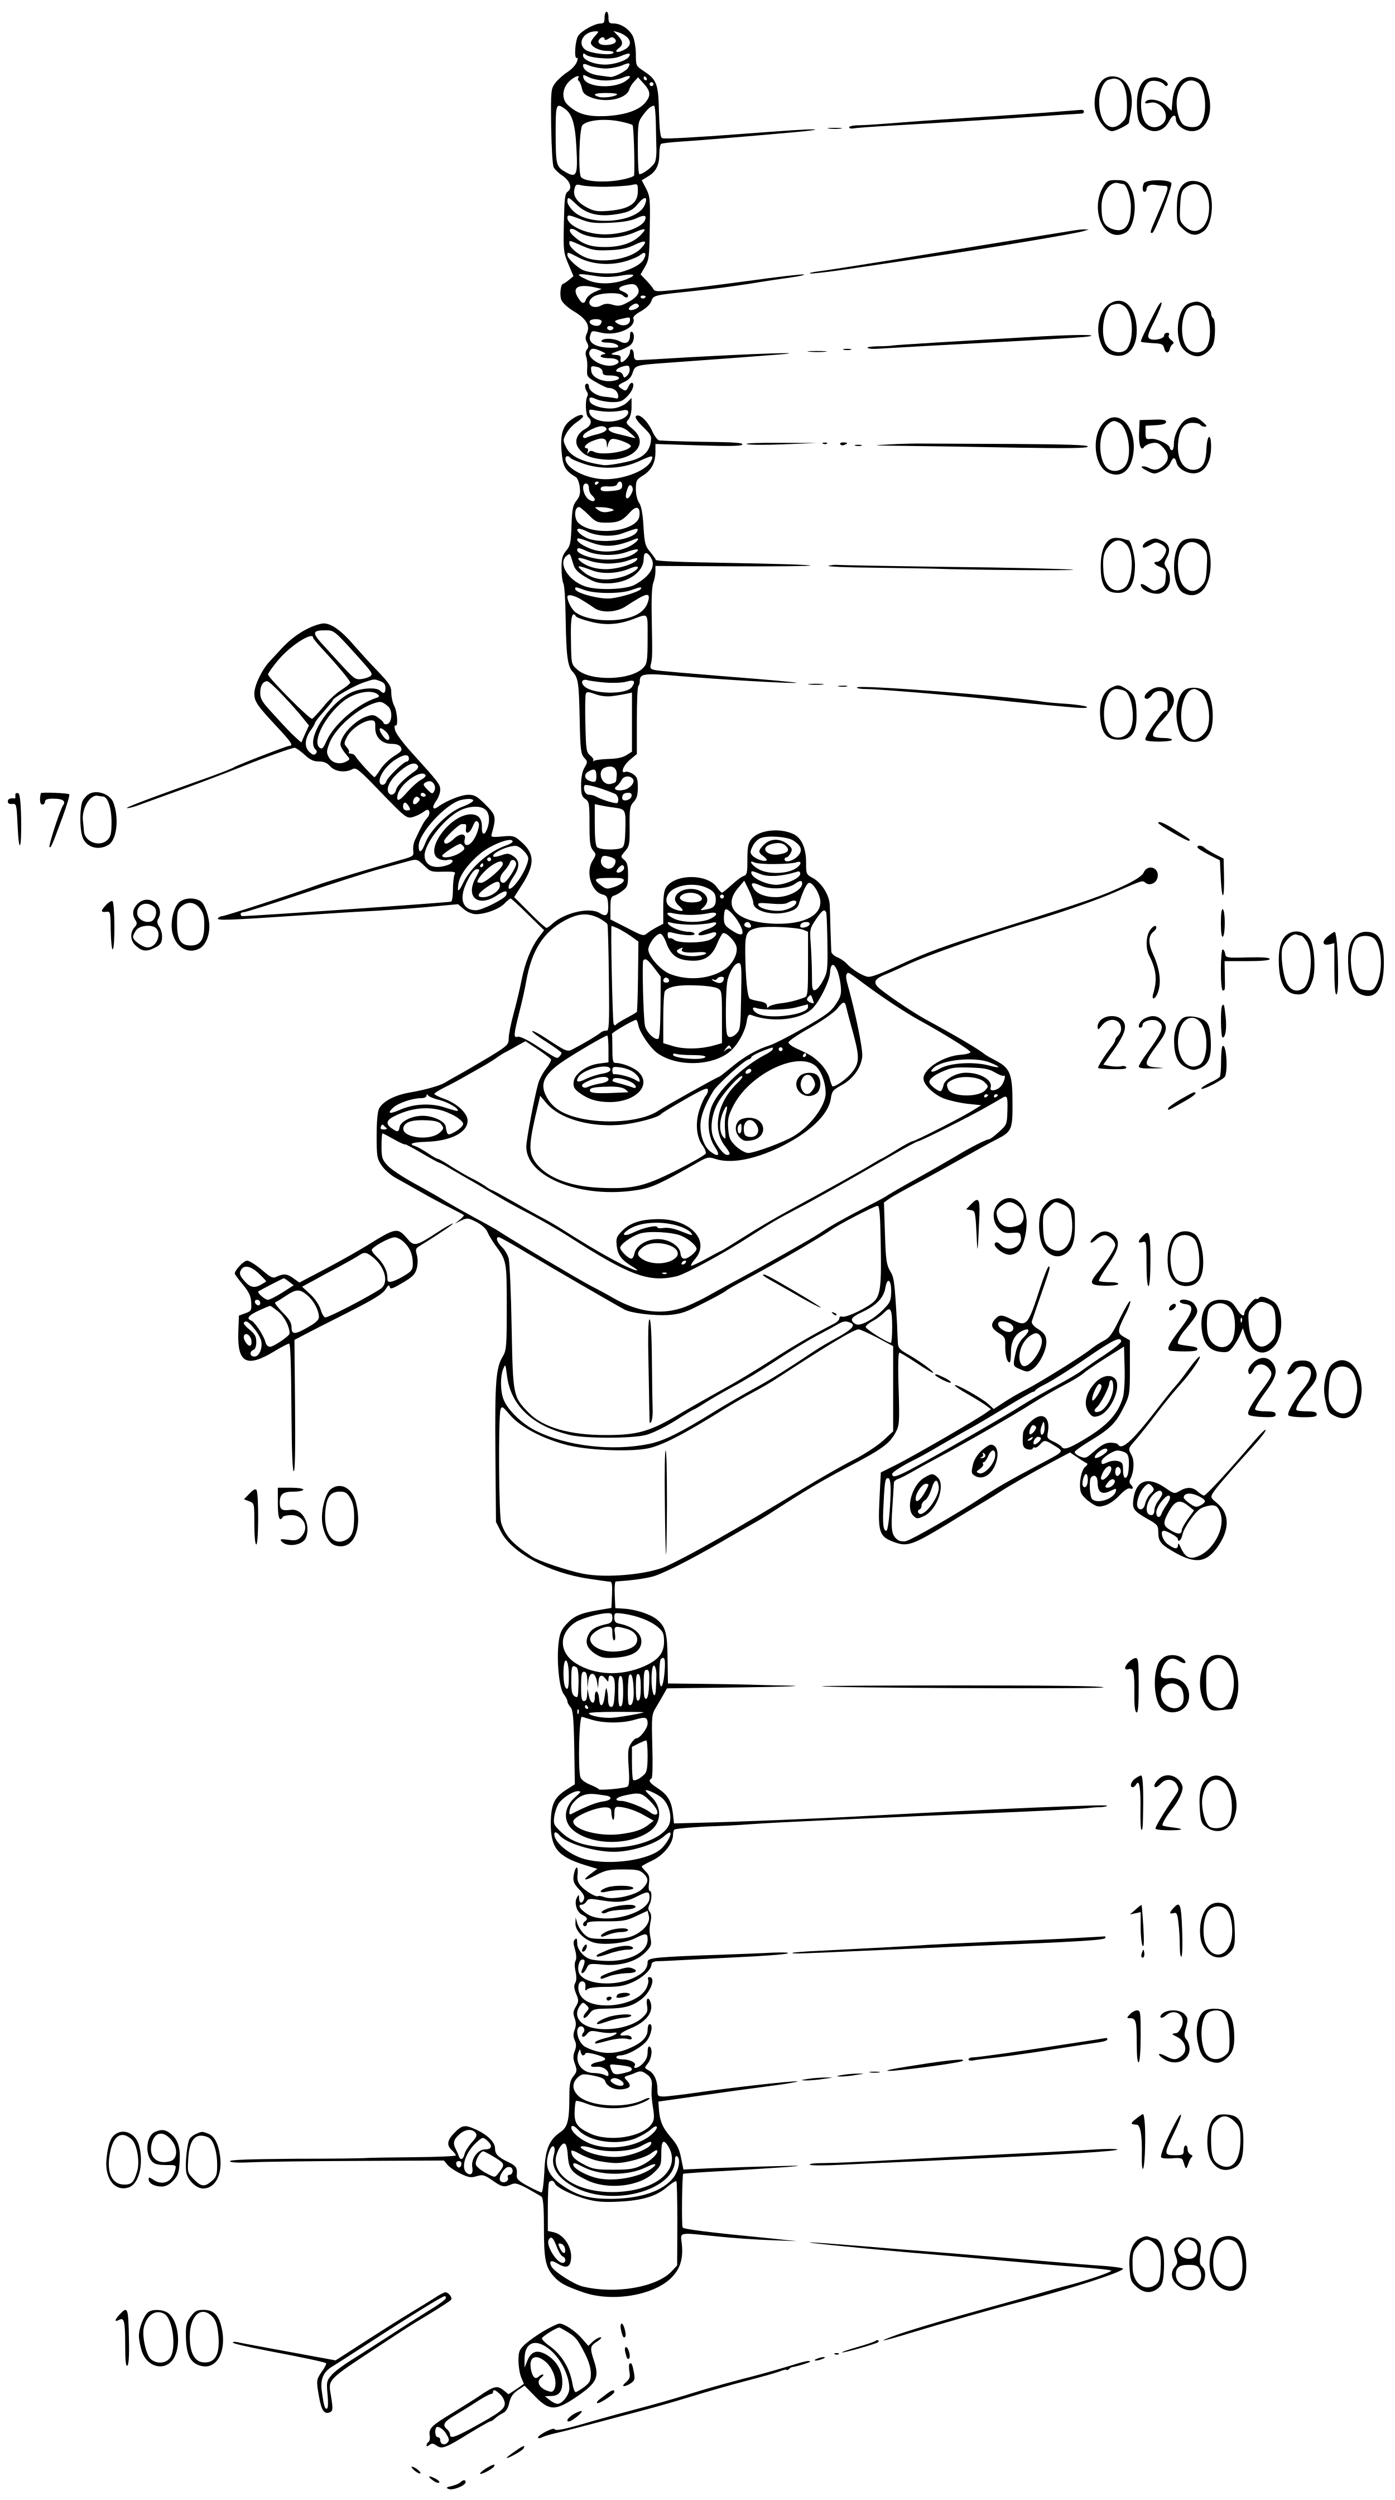 <?xml version="1.0" standalone="no"?>
<!DOCTYPE svg PUBLIC "-//W3C//DTD SVG 20010904//EN"
 "http://www.w3.org/TR/2001/REC-SVG-20010904/DTD/svg10.dtd">
<svg version="1.0" xmlns="http://www.w3.org/2000/svg"
 width="713pt" height="1277pt" viewBox="0 0 713 1277"
 preserveAspectRatio="xMidYMid meet">
<g transform="translate(0,1277) scale(0.1,-0.1)"
fill="#000000" stroke="none">
<path d="M3090 12680 c0 -24 -4 -30 -20 -30 -30 0 -96 -36 -114 -62 -17 -24
-23 -123 -7 -114 5 4 5 -6 -1 -21 -6 -16 -28 -39 -49 -52 -20 -13 -48 -38 -61
-55 -22 -30 -23 -36 -21 -221 2 -111 7 -198 13 -210 6 -11 25 -29 41 -40 42
-27 56 -65 32 -83 -16 -11 -18 -32 -21 -161 -3 -141 -2 -151 23 -210 l26 -62
-23 -19 c-13 -11 -26 -19 -30 -20 -12 0 -19 -57 -9 -82 6 -15 33 -40 65 -59
63 -38 83 -72 66 -111 -9 -19 -9 -31 0 -47 9 -17 9 -26 0 -36 -7 -9 -9 -23 -4
-37 5 -13 7 -41 5 -63 -2 -39 -1 -41 50 -70 28 -16 56 -29 61 -27 5 1 18 -2
28 -8 22 -12 28 -52 8 -45 -7 2 -32 6 -56 8 -43 4 -82 29 -82 54 0 7 -4 13
-10 13 -12 0 -13 -20 -1 -40 6 -8 7 -19 3 -24 -12 -21 -9 -96 4 -107 23 -19
16 -43 -16 -61 -41 -23 -56 -63 -35 -94 25 -38 58 -54 128 -61 151 -14 242 80
150 156 -34 28 -36 32 -21 48 9 11 16 37 16 64 l0 46 -22 -22 c-13 -13 -41
-26 -63 -30 -48 -8 -119 11 -128 33 -8 23 2 27 32 13 16 -7 50 -14 77 -15 41
-1 55 3 77 24 29 27 45 65 31 74 -5 3 -14 -6 -20 -19 -10 -22 -14 -24 -32 -13
-26 17 -25 20 13 38 21 10 35 26 41 47 11 36 19 38 156 48 227 16 517 38 605
45 147 13 -148 3 -470 -15 -137 -8 -258 -15 -267 -15 -12 0 -18 8 -18 24 0 14
-4 28 -10 31 -5 3 -10 -2 -10 -13 0 -18 -29 -52 -44 -52 -4 0 -6 8 -4 18 2 11
-4 17 -17 18 -40 3 -39 5 5 21 25 8 53 22 63 31 19 16 23 57 7 67 -6 3 -10 -4
-10 -18 0 -36 -20 -48 -50 -32 -29 17 -86 19 -95 5 -4 -6 6 -10 24 -10 35 0
61 -9 61 -21 0 -4 -25 -7 -55 -5 -65 4 -99 27 -89 60 9 29 6 28 59 16 80 -18
180 28 162 74 -3 7 14 23 39 36 26 15 47 35 53 51 10 30 13 31 186 49 165 18
185 21 320 41 72 12 166 26 210 32 44 6 72 13 63 15 -9 2 -133 -12 -275 -32
-142 -19 -309 -40 -372 -46 -107 -11 -115 -11 -124 7 -6 10 -23 30 -37 44
l-26 27 22 38 c21 36 23 53 25 199 3 148 1 163 -19 202 l-22 42 33 20 c41 25
57 58 57 116 0 24 4 46 9 50 5 3 47 8 93 11 84 5 337 26 593 49 77 7 120 13
94 14 -39 1 -126 -5 -379 -24 -226 -17 -384 -26 -395 -21 -10 3 -14 39 -17
135 -3 145 -11 164 -81 210 -36 24 -37 26 -37 84 0 32 -7 73 -15 91 -18 37
-61 66 -99 66 -22 0 -26 4 -26 30 0 17 -4 30 -10 30 -5 0 -10 -13 -10 -30z
m-48 -93 c-12 -13 -22 -28 -22 -35 0 -20 43 -42 83 -42 22 0 36 -4 32 -10 -9
-15 -112 -4 -140 14 -48 31 -15 95 49 96 18 0 18 -1 -2 -23z m161 -5 c26 -23
21 -50 -14 -67 -34 -18 -54 -11 -26 9 23 18 22 35 -5 64 l-23 24 25 -7 c14 -4
33 -14 43 -23z m-113 -12 c0 -6 8 -5 20 2 15 10 22 10 32 0 17 -17 -5 -32 -49
-32 -31 0 -44 16 -26 33 10 10 23 8 23 -3z m-18 -97 c45 -4 74 -1 102 11 40
17 53 16 41 -3 -11 -20 -76 -41 -122 -41 -55 0 -113 23 -113 46 0 13 3 14 15
4 8 -7 43 -15 77 -17z m23 -53 c25 0 62 7 82 15 42 18 49 15 32 -13 -10 -16
-73 -48 -89 -45 -3 0 -27 3 -54 7 -49 5 -86 28 -86 52 0 10 7 10 35 -2 19 -7
55 -14 80 -14z m-3 -61 c29 -1 70 6 91 14 42 18 50 6 13 -18 -64 -42 -205 -30
-214 18 -4 17 -2 17 27 3 16 -9 54 -17 83 -17z m-137 12 c-3 -5 -1 -12 4 -15
4 -3 11 -19 15 -36 4 -24 15 -35 43 -46 75 -32 183 -11 199 38 3 12 15 31 26
42 l19 21 30 -33 c34 -38 36 -60 9 -94 -32 -41 -105 -66 -204 -71 -94 -4 -143
10 -193 56 -33 29 -31 83 4 119 25 26 62 40 48 19z m350 -1 c3 -5 1 -10 -4
-10 -6 0 -11 5 -11 10 0 6 2 10 4 10 3 0 8 -4 11 -10z m35 -30 c0 -5 -4 -10
-10 -10 -5 0 -10 5 -10 10 0 6 5 10 10 10 6 0 10 -4 10 -10z m-186 -52 c-7
-12 -70 -20 -93 -13 -38 12 -22 20 38 20 33 0 57 -3 55 -7z m-268 -73 c38 -26
54 -77 60 -199 8 -138 1 -156 -50 -128 -54 30 -55 36 -56 195 0 156 2 163 46
132z m466 -72 c1 -49 2 -108 3 -133 1 -25 -2 -55 -7 -67 -7 -21 -61 -63 -80
-63 -5 0 -8 60 -8 133 0 126 1 135 25 167 25 34 43 50 58 50 4 0 8 -39 9 -87z
m-180 6 c29 -6 57 -14 61 -18 6 -6 12 -203 8 -257 -1 -6 -34 -17 -75 -24 -83
-14 -178 -7 -196 15 -16 19 -9 250 7 266 26 26 115 35 195 18z m-72 -333 c52
1 110 5 128 9 32 7 32 7 32 -32 0 -62 -43 -91 -148 -100 -57 -5 -75 -2 -110
16 -52 27 -75 60 -66 95 6 25 9 26 38 19 17 -4 74 -8 126 -7z m-153 -91 c55
-53 127 -67 232 -44 39 8 58 19 80 46 36 44 55 41 36 -5 -38 -89 -282 -110
-364 -31 -17 16 -31 38 -31 49 0 27 5 25 47 -15z m23 -76 c46 -18 70 -20 150
-17 63 3 108 11 133 23 40 19 53 16 44 -9 -17 -43 -139 -81 -234 -72 -83 7
-163 48 -163 83 0 17 5 17 70 -8z m-15 -63 c58 -40 198 -42 284 -5 59 26 69
24 40 -7 -39 -43 -101 -65 -182 -66 -76 -1 -119 14 -164 55 -38 34 -20 53 22
23z m21 -72 c51 -22 70 -25 139 -22 58 2 93 10 128 27 58 28 70 21 32 -19 -53
-55 -202 -78 -283 -45 -43 18 -82 53 -82 72 0 17 -2 17 66 -13z m-18 -60 c68
-35 158 -42 238 -19 32 9 67 24 77 33 23 20 34 8 18 -21 -14 -27 -58 -51 -121
-68 -49 -12 -159 -5 -194 13 -31 16 -76 60 -76 75 0 17 0 17 58 -13z m87 -94
c41 -7 80 -6 123 1 73 13 91 6 38 -16 -65 -27 -146 -30 -199 -7 -74 33 -64 39
38 22z m215 -61 c14 -25 -7 -52 -60 -78 -27 -14 -42 -16 -68 -8 -23 7 -39 7
-56 -2 -51 -28 -90 13 -42 44 29 19 131 24 149 6 14 -14 27 -14 27 -1 0 6 -12
15 -27 21 -28 10 -23 23 12 32 40 10 55 7 65 -14z m-215 2 l30 -7 -37 -16
c-20 -9 -39 -26 -43 -38 -8 -26 -22 -23 -42 12 -31 51 3 69 92 49z m255 -45
c0 -11 -19 -15 -25 -6 -3 5 1 10 9 10 9 0 16 -2 16 -4z m-35 -46 c7 -11 -35
-31 -49 -22 -5 3 -1 11 9 19 22 16 32 16 40 3z m-45 -75 c0 -24 -32 -35 -60
-20 -26 14 -22 18 25 28 34 8 35 7 35 -8z m-146 -4 c3 -5 -1 -14 -8 -21 -17
-13 -61 4 -51 21 8 11 52 12 59 0z m58 -43 c-12 -12 -35 -1 -27 12 3 5 13 6
21 3 10 -4 12 -9 6 -15z m-57 -113 c20 -9 24 -14 13 -14 -10 -1 -18 -5 -18
-11 0 -5 20 -10 45 -10 48 0 64 -23 24 -35 -52 -17 -140 32 -126 69 8 19 22
19 62 1z m131 -123 c-14 -14 -16 -14 -22 1 -3 9 -12 17 -20 17 -27 0 -14 19
19 28 28 7 32 6 35 -11 2 -11 -3 -27 -12 -35z m-148 42 c12 -4 22 -14 22 -24
0 -14 8 -18 36 -18 52 0 66 -19 20 -27 -52 -10 -110 15 -114 49 -4 28 0 29 36
20z m65 -227 c21 0 49 4 62 7 39 10 33 -28 -6 -44 -68 -29 -159 -10 -167 34
-3 15 1 16 35 9 21 -4 55 -7 76 -6z m-23 -88 c0 -11 -17 -20 -54 -29 -17 -4
-39 -11 -48 -15 -12 -5 -18 -3 -18 7 0 18 79 57 102 50 10 -2 18 -8 18 -13z
m120 -20 c32 -28 33 -30 10 -24 -14 4 -46 12 -72 18 -59 13 -65 37 -10 37 28
0 47 -8 72 -31z m-119 -56 c2 -25 2 -25 6 -5 3 13 11 26 19 29 20 7 106 -26
98 -38 -17 -28 -149 -47 -188 -27 -13 7 -21 6 -28 -3 -8 -11 -9 -10 -4 4 3 9
1 17 -4 17 -22 0 -8 22 23 35 53 23 77 19 78 -12z"/>
<path d="M5632 12358 c-32 -35 -46 -105 -32 -159 14 -51 55 -99 84 -99 19 0
86 34 86 43 0 3 5 29 10 58 20 100 -22 179 -95 179 -20 0 -39 -8 -53 -22z m83
6 c28 -11 45 -60 45 -129 0 -57 -3 -69 -25 -90 -57 -57 -114 -9 -117 98 -1 58
21 113 49 120 28 7 30 7 48 1z"/>
<path d="M5858 12365 c-35 -19 -52 -78 -46 -159 4 -49 9 -63 32 -83 46 -39
103 -27 131 27 17 34 35 39 35 12 0 -30 42 -62 82 -62 74 0 113 92 83 195 -13
46 -21 58 -49 72 -67 32 -123 -14 -133 -108 l-5 -55 -28 28 c-30 29 -92 39
-106 17 -4 -8 3 -9 24 -4 60 13 108 -69 64 -108 -28 -26 -69 -21 -89 9 -38 59
-21 194 27 209 23 7 62 -3 72 -19 4 -6 10 -7 14 -3 12 11 -17 34 -51 41 -18 3
-41 -1 -57 -9z m262 -15 c49 -26 54 -191 6 -222 -17 -12 -59 -9 -78 5 -23 18
-40 88 -32 137 12 73 55 106 104 80z"/>
<path d="M5335 12194 c-99 -7 -261 -18 -360 -24 -99 -6 -261 -17 -360 -25 -99
-8 -201 -15 -227 -15 -27 0 -48 -5 -48 -10 0 -6 10 -8 23 -6 12 3 112 10 222
16 110 6 366 22 569 35 203 14 372 25 377 25 5 0 9 5 9 10 0 6 -6 9 -12 9 -7
-1 -94 -7 -193 -15z"/>
<path d="M4238 12113 c18 -2 45 -2 60 0 15 2 0 4 -33 4 -33 0 -45 -2 -27 -4z"/>
<path d="M5640 11818 c-74 -122 6 -294 112 -237 45 24 63 143 33 216 -20 46
-29 53 -83 53 -37 0 -45 -4 -62 -32z m100 12 c18 0 40 -65 40 -116 0 -101 -35
-139 -102 -111 -37 16 -48 41 -48 114 0 70 46 131 88 117 8 -2 17 -4 22 -4z"/>
<path d="M5846 11833 c-9 -23 -7 -43 4 -43 6 0 10 6 10 14 0 17 21 26 46 21
11 -2 29 -4 42 -4 30 -1 30 -3 -37 -159 -34 -80 -35 -82 -22 -82 13 0 104 237
98 254 -8 21 -133 20 -141 -1z"/>
<path d="M6064 11839 c-35 -18 -49 -56 -49 -136 0 -72 1 -76 33 -104 38 -34
69 -37 105 -9 49 39 56 185 11 231 -24 23 -72 32 -100 18z m81 -26 c23 -23 35
-58 35 -103 0 -103 -67 -154 -127 -94 -23 23 -25 31 -21 101 3 64 7 78 27 94
29 23 64 24 86 2z"/>
<path d="M5490 11593 c-109 -17 -757 -123 -975 -158 -148 -24 -297 -47 -330
-51 -33 -4 -53 -9 -44 -11 9 -2 95 8 190 22 96 14 278 41 404 60 293 43 772
123 805 135 l25 8 -25 0 c-14 0 -36 -3 -50 -5z"/>
<path d="M5669 11217 c-45 -30 -67 -109 -50 -177 15 -56 35 -78 78 -86 68 -13
113 39 113 127 0 120 -68 185 -141 136z m78 -12 c42 -30 52 -156 16 -213 -20
-32 -78 -27 -105 9 -39 52 -18 200 29 212 31 8 38 7 60 -8z"/>
<path d="M5910 11190 c-62 -119 -82 -162 -78 -166 3 -2 29 -5 59 -7 46 -2 54
-5 59 -25 6 -28 23 -30 29 -5 2 10 8 21 15 25 7 5 5 12 -8 21 -11 8 -16 19
-12 25 4 7 1 12 -8 12 -9 0 -16 -6 -16 -14 0 -18 -59 -29 -76 -15 -11 9 -6 26
27 91 22 44 38 85 36 91 -2 7 -14 -8 -27 -33z"/>
<path d="M6073 11218 c-47 -23 -68 -129 -41 -204 12 -35 53 -64 90 -64 27 0
61 25 77 57 14 27 15 130 1 138 -5 3 -10 15 -10 25 0 23 -46 60 -74 59 -11 0
-31 -5 -43 -11z m73 -16 c39 -25 52 -158 21 -206 -21 -32 -68 -35 -96 -7 -37
37 -39 146 -6 198 15 23 58 31 81 15z"/>
<path d="M5275 11049 c-369 -21 -697 -41 -713 -44 -9 -2 -44 -4 -76 -4 -33 -1
-56 -4 -52 -8 4 -4 24 -6 44 -5 97 6 404 23 652 36 383 21 443 25 448 31 7 7
-130 4 -303 -6z"/>
<path d="M4313 10983 c9 -2 25 -2 35 0 9 3 1 5 -18 5 -19 0 -27 -2 -17 -5z"/>
<path d="M4138 10973 c23 -2 59 -2 80 0 20 2 1 4 -43 4 -44 0 -61 -2 -37 -4z"/>
<path d="M2927 10631 c-50 -32 -64 -75 -57 -165 7 -81 18 -100 73 -133 8 -4
17 -27 20 -50 4 -34 1 -48 -16 -70 -19 -23 -23 -43 -26 -127 -3 -89 -6 -104
-27 -129 -19 -23 -24 -40 -24 -88 0 -33 4 -68 9 -78 6 -9 11 -88 12 -174 3
-199 10 -251 36 -279 29 -31 32 -58 36 -250 3 -148 6 -170 23 -189 18 -20 18
-22 1 -51 -11 -19 -17 -51 -17 -88 0 -48 4 -60 22 -72 19 -13 21 -22 21 -127
0 -93 3 -116 17 -134 18 -21 18 -23 -2 -55 -36 -59 -5 -159 53 -172 20 -5 25
-13 27 -49 4 -55 -8 -68 -42 -46 -50 33 -181 3 -244 -55 -11 -11 -25 -20 -29
-20 -5 0 -44 35 -87 79 l-78 78 42 66 c66 105 63 159 -12 222 -29 25 -38 27
-91 22 -57 -5 -59 -4 -53 16 23 84 21 93 -32 146 -44 44 -57 51 -89 51 -35 0
-113 -31 -155 -62 -27 -19 -32 -2 -9 30 12 17 21 42 21 57 0 28 -6 36 -149
194 -42 46 -79 96 -82 112 -4 16 -2 26 2 23 15 -9 10 69 -6 100 -8 15 -15 45
-15 66 0 34 -8 47 -70 112 -39 40 -94 101 -123 134 -67 79 -125 117 -164 108
-68 -15 -141 -60 -201 -124 -18 -19 -46 -50 -63 -68 -40 -42 -79 -123 -79
-165 0 -40 13 -60 112 -166 77 -82 89 -101 67 -101 -13 0 -270 -100 -284 -110
-5 -4 -55 -24 -110 -44 -318 -113 -445 -161 -436 -164 6 -2 37 6 68 18 32 12
94 34 138 50 118 42 288 106 385 145 114 46 252 95 266 95 6 0 29 -16 50 -35
29 -27 47 -35 74 -35 26 0 42 -7 58 -25 24 -27 77 -34 114 -14 18 10 34 -3
147 -121 119 -123 129 -131 157 -125 16 4 41 15 56 26 23 16 27 16 32 3 3 -8
-2 -24 -12 -34 -15 -17 -26 -36 -61 -111 -7 -14 -11 -38 -9 -54 3 -28 0 -30
-57 -46 -143 -40 -384 -112 -435 -131 -118 -43 -470 -158 -484 -158 -8 0 -18
-5 -22 -11 -7 -12 43 -11 441 16 116 8 262 17 325 20 63 3 193 12 288 20 l173
16 30 -26 c19 -15 43 -25 63 -25 48 0 120 27 146 56 13 13 26 24 30 24 3 0 43
-36 88 -81 l83 -81 -26 -34 c-40 -53 -72 -131 -90 -224 -9 -47 -28 -124 -41
-172 -13 -48 -24 -102 -24 -121 0 -33 -4 -38 -97 -95 -54 -32 -125 -74 -158
-92 -33 -18 -64 -36 -70 -40 -22 -15 -104 -38 -175 -50 -79 -13 -141 -44 -162
-82 -8 -15 -13 -64 -13 -139 0 -110 2 -118 27 -155 15 -22 49 -50 75 -64 26
-14 81 -45 123 -69 41 -24 107 -59 145 -78 39 -20 72 -37 75 -40 3 -2 -6 -13
-20 -24 l-25 -20 32 16 c31 14 35 14 77 -7 27 -14 50 -34 57 -51 6 -15 24 -45
39 -66 60 -82 60 -83 60 -318 0 -198 -2 -221 -19 -250 -37 -59 -42 -132 -39
-498 l3 -350 25 -49 c55 -108 245 -211 449 -241 53 -8 102 -15 109 -15 10 0
12 -17 10 -67 l-3 -67 -70 -12 c-90 -15 -123 -30 -162 -73 -25 -28 -33 -48
-38 -94 -11 -90 3 -232 26 -261 10 -13 19 -30 19 -37 0 -7 7 -20 16 -30 12
-14 16 -52 19 -206 l3 -188 -44 -28 c-62 -40 -78 -75 -79 -172 0 -125 35 -168
169 -211 l69 -21 -32 -24 c-49 -36 -36 -41 25 -8 49 25 67 29 138 29 69 0 86
-3 104 -20 29 -27 28 -46 -6 -80 -34 -33 -150 -58 -194 -41 -14 5 -28 7 -31 5
-8 -8 -60 22 -86 49 -18 20 -22 34 -19 61 4 40 -6 49 -16 14 -11 -42 -6 -59
24 -90 21 -21 29 -36 25 -49 -9 -26 -25 -24 -25 4 -1 20 -2 20 -11 4 -16 -27
-1 -77 27 -89 26 -12 30 -23 14 -33 -5 -3 -10 -10 -10 -16 0 -5 5 -9 10 -9 6
0 10 6 10 13 0 10 24 13 98 12 85 0 104 3 154 27 l58 27 6 -25 c9 -33 -20 -73
-72 -99 -31 -15 -60 -20 -136 -20 -89 0 -98 2 -122 24 -15 14 -30 39 -35 55
l-9 31 -1 -31 c-1 -40 51 -90 105 -100 57 -11 156 1 201 25 55 27 63 27 63 -7
0 -67 -100 -116 -223 -109 -69 4 -81 8 -108 32 -19 20 -29 39 -29 59 0 23 -3
27 -12 18 -9 -9 -8 -21 1 -52 7 -25 8 -46 3 -56 -6 -10 -6 -33 0 -56 5 -25 5
-46 -2 -58 -8 -14 -6 -29 5 -56 14 -33 13 -39 -2 -65 -14 -24 -15 -34 -6 -59
8 -22 8 -38 0 -59 -8 -22 -8 -36 1 -55 8 -18 8 -32 -1 -55 -9 -24 -8 -39 2
-66 11 -32 10 -38 -8 -61 -17 -21 -21 -41 -21 -99 0 -127 -8 -161 -46 -187
-58 -40 -78 -89 -82 -206 -3 -56 -9 -102 -14 -102 -5 0 -36 14 -69 32 -45 24
-59 37 -58 52 4 42 -2 51 -43 71 -54 26 -68 41 -68 71 0 30 -39 69 -97 95 -57
26 -70 24 -109 -15 -39 -39 -43 -65 -14 -91 11 -10 20 -22 20 -26 0 -4 -96 -8
-212 -9 -117 -1 -226 -3 -243 -4 -16 -2 -182 -4 -368 -4 -235 -2 -336 -5 -332
-13 5 -7 44 -8 113 -5 59 3 304 6 544 7 l437 2 18 -22 c10 -12 40 -32 67 -45
41 -20 54 -22 82 -13 31 9 39 7 80 -21 49 -35 61 -37 97 -21 20 9 33 5 83 -21
32 -18 65 -37 72 -42 8 -8 12 -52 12 -157 0 -162 8 -201 48 -247 31 -36 60
-52 152 -84 151 -53 370 -15 457 80 41 44 55 94 48 165 -7 65 -25 61 183 40
78 -8 202 -17 275 -19 l132 -5 -135 14 c-328 32 -445 47 -451 56 -6 10 -3 268
3 274 2 2 100 9 218 15 118 7 260 16 315 20 85 7 75 8 -65 4 -91 -2 -233 -7
-316 -10 l-151 -7 -12 59 c-9 47 -21 70 -55 109 -41 48 -55 82 -59 149 l-2 30
190 27 c203 29 203 29 398 55 70 9 125 19 123 21 -6 6 -352 -33 -521 -58 -71
-10 -145 -19 -162 -19 -31 0 -33 2 -33 38 0 45 -18 83 -47 97 -20 11 -20 11
-2 34 20 25 26 76 9 86 -6 4 -10 -8 -10 -28 0 -24 -8 -42 -26 -60 -24 -24 -52
-29 -39 -7 8 13 -29 30 -64 30 -17 0 -31 5 -31 10 0 6 9 10 20 10 35 0 110 41
136 75 24 32 33 85 14 85 -5 0 -10 -13 -10 -30 0 -35 -28 -65 -87 -91 -78 -36
-152 -35 -229 3 -36 17 -58 88 -33 104 17 10 34 -13 21 -29 -7 -8 -9 -17 -5
-21 4 -4 14 2 23 13 13 17 21 19 62 11 26 -5 56 -7 67 -5 44 8 18 -14 -29 -25
-28 -7 -53 -16 -56 -21 -7 -12 -6 -12 66 7 35 9 74 13 92 9 23 -6 29 -4 26 6
-3 8 -16 13 -32 11 -43 -5 -30 13 29 37 80 33 118 85 99 135 -11 29 -23 16
-17 -19 5 -30 1 -39 -25 -63 -61 -57 -214 -77 -290 -38 -44 23 -55 63 -27 101
14 18 16 18 32 2 16 -15 15 -18 -2 -37 -10 -11 -15 -23 -11 -28 4 -4 16 5 27
19 17 24 25 27 91 28 88 1 129 12 175 47 50 38 77 114 41 114 -6 0 -8 -6 -5
-13 3 -8 -1 -27 -9 -43 -48 -98 -293 -123 -339 -34 -17 33 -9 72 14 68 10 -3
15 -12 13 -28 -2 -19 0 -22 10 -12 7 7 43 12 95 12 65 0 94 5 136 24 52 23 97
65 97 92 0 8 11 14 28 15 15 0 56 2 92 4 36 2 175 9 310 16 135 6 254 15 265
20 12 5 -19 6 -75 4 -52 -3 -162 -7 -245 -10 -354 -12 -395 -16 -395 -37 0
-36 -22 -60 -76 -84 -99 -44 -244 -31 -273 24 -13 24 -2 72 16 72 15 0 15 -12
-2 -52 -11 -28 10 -21 23 7 11 24 14 25 80 19 91 -9 172 14 220 62 29 29 33
39 28 67 -8 40 -8 54 0 95 4 19 2 38 -6 46 -8 11 -8 20 -1 35 13 24 14 71 2
71 -5 0 -7 17 -4 39 4 31 1 43 -16 60 -11 11 -21 23 -21 26 0 3 25 17 55 31
58 28 105 87 105 132 0 11 3 23 8 26 9 5 125 15 207 17 33 1 114 5 180 10 66
5 228 13 360 19 132 6 285 13 340 15 55 3 262 12 460 20 323 13 552 25 580 30
6 1 28 3 49 3 22 1 37 5 33 8 -7 7 -535 -15 -1197 -51 -285 -16 -714 -33 -900
-37 l-115 -3 -6 53 c-8 63 -27 94 -79 128 -41 27 -48 38 -30 49 5 3 7 69 4
165 -4 154 -3 162 19 198 12 20 30 51 39 67 l17 30 388 5 c213 3 323 7 243 9
-80 1 -174 4 -210 5 -36 1 -144 3 -241 4 l-175 2 -2 125 c-1 134 -10 166 -57
204 -34 26 -108 50 -165 53 l-45 3 -3 68 c-2 37 1 67 5 68 77 5 139 13 184 24
50 12 187 81 354 177 33 20 94 54 135 78 41 23 91 52 110 65 189 123 262 166
402 240 177 92 215 120 246 178 19 36 20 51 15 223 -4 114 -2 184 4 184 5 0
46 -25 91 -55 45 -30 82 -52 82 -48 0 10 -68 59 -132 96 -41 23 -48 32 -49 60
-1 17 -3 59 -4 92 -13 225 -15 238 -36 273 -18 31 -22 57 -26 193 l-5 156 28
20 c16 11 79 46 139 78 61 32 166 90 235 129 69 39 147 82 173 95 78 40 83 50
82 187 0 146 -12 177 -82 214 -27 14 -52 28 -58 33 -38 30 -132 86 -305 180
-71 39 -222 142 -245 167 -22 24 -11 41 38 61 18 7 68 29 112 50 119 55 393
150 660 229 142 43 320 105 410 145 135 59 134 58 149 46 21 -18 55 -4 62 25
13 51 -50 74 -71 26 -6 -14 -38 -36 -85 -59 -126 -60 -183 -80 -675 -234 -255
-80 -348 -114 -480 -175 -109 -50 -146 -64 -166 -64 -23 0 -86 38 -112 68 -10
11 -32 26 -48 32 -16 7 -30 20 -30 29 -1 9 -2 57 -4 106 -1 50 -3 108 -4 130
-1 51 -41 115 -87 140 -33 18 -34 20 -34 79 0 73 -23 125 -64 145 -73 34 -179
21 -217 -27 -15 -20 -19 -41 -19 -103 0 -68 -2 -78 -19 -84 -11 -3 -38 -24
-61 -45 -24 -22 -46 -40 -50 -40 -4 0 -15 12 -25 26 -46 70 -210 72 -259 3
-12 -17 -16 -46 -16 -106 l0 -82 -32 -17 c-18 -9 -41 -24 -51 -32 -17 -15 -24
-13 -102 28 l-85 43 0 58 c0 48 3 59 19 64 11 3 31 15 45 26 23 18 26 28 26
80 0 46 -4 63 -19 76 -20 16 -20 17 4 45 22 25 24 37 23 128 -1 90 2 103 21
124 16 17 21 35 21 74 0 44 -4 54 -25 68 -14 9 -31 14 -39 11 -27 -11 -11 33
24 62 l35 29 0 170 c0 94 3 174 8 178 4 4 7 15 7 24 0 40 20 42 207 26 225
-19 578 -39 594 -34 6 2 -148 16 -342 31 -195 16 -366 30 -381 34 -24 5 -27 9
-21 32 7 29 8 37 4 241 -2 89 1 156 8 173 6 16 11 41 11 57 l0 29 400 -2 c219
-1 396 1 392 4 -4 4 -182 9 -397 13 -258 4 -391 9 -393 16 -2 6 -16 25 -30 42
-24 28 -28 43 -33 128 -4 67 -11 104 -22 121 -10 14 -17 43 -17 70 0 43 3 49
35 69 44 27 65 66 65 121 l0 41 219 -7 c156 -5 220 -4 225 4 5 8 -32 11 -126
13 -118 1 -254 5 -298 8 -8 0 -26 23 -38 51 -25 52 -66 89 -82 73 -6 -6 8 -27
36 -54 41 -40 45 -48 40 -78 -6 -41 -30 -69 -71 -86 -38 -16 -143 -35 -170
-32 -110 16 -169 44 -192 92 -16 33 -16 37 1 69 10 19 34 45 52 57 19 13 34
26 34 31 0 13 -24 8 -53 -12z m-12 -200 c3 -5 35 -19 71 -31 90 -30 194 -25
278 13 71 33 78 33 65 4 -25 -55 -159 -103 -259 -94 -92 9 -180 59 -180 104 0
15 16 17 25 4z m145 -125 c0 -3 -4 -8 -10 -11 -5 -3 -10 -1 -10 4 0 6 5 11 10
11 6 0 10 -2 10 -4z m120 -15 c0 -22 -10 -26 -67 -30 -32 -2 -43 1 -43 12 0
10 11 14 39 12 26 -1 42 3 45 11 8 21 26 17 26 -5z m-170 -15 c0 -13 7 -29 15
-36 8 -7 15 -16 15 -21 0 -17 -29 -9 -44 13 -20 29 -21 68 -1 68 9 0 15 -9 15
-24z m223 -14 c-19 -52 -46 -50 -29 2 8 26 14 32 23 25 6 -6 9 -18 6 -27z
m-225 -122 c36 -36 44 -40 91 -40 60 0 82 9 121 53 33 37 54 28 48 -19 -9 -79
-234 -106 -310 -37 -26 23 -23 83 2 83 4 0 26 -18 48 -40z m117 31 c18 -7 16
-9 -12 -15 -23 -5 -39 -3 -55 8 -22 16 -22 16 12 15 19 0 44 -4 55 -8z m-125
-116 c47 -24 129 -29 180 -10 77 28 83 29 78 14 -15 -49 -201 -72 -268 -33
-58 34 -50 60 10 29z m18 -55 c74 -28 130 -24 225 15 36 15 15 -15 -25 -36
-52 -26 -123 -34 -179 -19 -43 12 -88 38 -89 53 0 11 10 9 68 -13z m-22 -44
c52 -25 143 -28 204 -7 58 21 78 19 45 -5 -33 -24 -97 -36 -165 -32 -64 5
-130 29 -130 48 0 14 12 12 46 -4z m334 -40 c22 -42 -11 -92 -85 -133 -45 -25
-190 -30 -253 -9 -87 29 -142 118 -97 156 19 15 18 15 33 -35 9 -33 21 -46 65
-73 44 -26 63 -32 112 -32 102 0 185 56 185 126 0 38 19 38 40 0z m-315 -11
c22 -8 65 -14 95 -14 30 0 73 6 95 14 48 17 58 18 50 5 -10 -17 -74 -40 -129
-46 -58 -7 -120 7 -156 36 -30 24 -12 26 45 5z m15 -50 c51 -19 127 -15 187
10 20 9 39 13 42 9 10 -10 -42 -42 -86 -53 -84 -22 -147 -11 -195 31 -36 32
-29 33 52 3z m-40 -100 c54 -19 182 -19 235 0 47 17 58 18 50 6 -8 -14 -100
-42 -153 -48 -56 -6 -182 28 -182 48 0 12 0 12 50 -6z m-19 -48 c20 -12 50
-31 65 -42 39 -28 115 -24 163 8 104 68 125 74 115 30 -10 -43 -43 -72 -98
-88 -88 -26 -218 -14 -273 26 -20 14 -43 57 -43 80 0 15 33 9 71 -14z m-27
-86 c3 -5 35 -17 71 -26 73 -20 143 -17 215 10 88 32 80 42 80 -97 0 -108 -3
-128 -19 -146 -58 -68 -273 -75 -341 -12 -31 29 -30 22 -32 170 -2 96 7 132
26 101z m-1135 -183 c99 -110 101 -112 79 -125 -13 -7 -35 -12 -50 -13 -25 0
-32 6 -108 89 -8 9 -41 45 -73 80 -65 70 -63 81 9 81 40 0 45 -4 143 -112z
m-209 75 c0 -5 22 -31 48 -59 76 -82 142 -161 142 -171 0 -5 -21 -22 -46 -38
-26 -16 -67 -54 -91 -85 -25 -30 -51 -58 -57 -62 -11 -6 -226 210 -226 227 0
8 49 73 76 99 66 67 154 116 154 89z m344 -223 c19 -7 26 -17 26 -35 0 -27 -9
-32 -28 -13 -19 19 -104 13 -152 -12 -115 -59 -227 -239 -178 -288 9 -9 9 -15
1 -23 -8 -8 -17 -5 -33 11 -26 26 -22 68 10 112 11 15 20 31 20 35 0 4 20 31
45 58 24 28 45 53 45 56 0 13 104 73 154 91 61 21 58 20 90 8z m1151 -7 c39
-3 87 -1 108 5 38 11 47 3 28 -26 -27 -44 -212 -39 -248 6 -17 20 -5 35 21 27
11 -3 53 -9 91 -12z m-1646 -69 c39 -41 84 -92 100 -113 l30 -37 -20 -44 -19
-43 -27 24 c-27 24 -56 55 -137 144 -36 40 -46 57 -46 86 0 36 14 59 36 59 7
0 44 -34 83 -76z m485 6 c6 -6 2 -12 -10 -15 -97 -31 -217 -135 -255 -220 -18
-40 -23 -44 -36 -34 -38 32 29 162 122 237 58 46 148 63 179 32z m1196 -6 c25
3 57 9 73 12 l27 6 0 -151 0 -151 -27 -17 c-18 -12 -49 -19 -90 -20 -34 -1
-68 -5 -75 -9 -7 -4 -10 -4 -6 1 4 4 -3 16 -15 25 -20 17 -22 28 -25 160 -2
78 -1 148 2 155 4 12 12 12 48 -1 28 -10 59 -14 88 -10z m-1147 -52 c27 -23
20 -92 -9 -92 -8 0 -14 3 -14 8 0 4 -12 15 -26 25 -21 16 -30 17 -60 7 -62
-21 -134 -98 -134 -144 0 -8 11 -28 25 -45 26 -30 26 -30 5 -41 -33 -18 -73
-8 -89 21 -13 24 -13 31 3 73 30 78 148 181 236 206 27 8 35 5 63 -18z m-65
-107 c-2 -50 33 -85 83 -85 27 0 41 -6 48 -18 8 -15 2 -22 -34 -44 -24 -15
-56 -45 -70 -67 -14 -23 -28 -41 -31 -41 -7 0 -85 86 -97 106 -4 8 -15 14 -24
14 -9 0 -13 3 -10 7 4 3 -1 15 -10 25 -16 18 -16 21 2 56 21 39 85 82 122 82
19 0 22 -5 21 -35z m54 -22 c19 -17 24 -43 9 -43 -6 0 -17 10 -25 22 -27 38
-17 51 16 21z m118 -139 c0 -8 -5 -14 -10 -14 -16 0 -98 -79 -105 -101 -8 -25
-35 -24 -35 1 0 32 40 85 85 112 41 26 65 26 65 2z m46 -36 c4 -7 -2 -18 -15
-27 -56 -39 -92 -75 -97 -97 -7 -27 -32 -32 -40 -9 -10 25 15 68 63 108 45 38
76 46 89 25z m1016 -49 c-3 -38 -1 -35 -28 -43 -47 -14 -77 66 -31 83 38 14
62 -2 59 -40z m-104 1 c1 -35 -5 -40 -35 -29 -27 10 -30 34 -5 48 29 17 39 12
40 -19z m-873 0 c3 -5 -8 -16 -24 -24 -16 -9 -47 -37 -70 -63 -41 -48 -58 -52
-48 -11 15 57 122 131 142 98z m1061 -21 c10 -17 -16 -47 -46 -54 -37 -8 -60
3 -38 19 8 6 20 21 26 33 12 21 45 22 58 2z m-1017 -26 c6 -11 6 -24 0 -35 -8
-15 -12 -15 -35 9 -20 20 -23 28 -12 34 20 13 36 11 47 -8z m924 -48 c16 -7
23 -35 12 -47 -6 -6 -79 16 -107 32 -10 6 -26 10 -37 10 -19 0 -31 25 -24 47
4 10 73 -8 156 -42z m-968 -5 c3 -5 -1 -10 -9 -10 -9 0 -16 5 -16 10 0 6 4 10
9 10 6 0 13 -4 16 -10z m1053 -7 c-4 -22 -48 -31 -48 -10 0 19 10 27 32 27 13
0 18 -6 16 -17z m-1084 -12 c7 -10 -22 -37 -30 -28 -9 8 3 37 15 37 5 0 12 -4
15 -9z m274 -12 c-2 -6 -28 -21 -57 -31 -68 -26 -161 -117 -186 -182 -20 -52
-35 -60 -35 -17 0 64 138 214 215 234 37 9 67 7 63 -4z m-328 -29 c9 -17 8
-20 -10 -20 -13 0 -20 7 -20 20 0 11 4 20 10 20 5 0 14 -9 20 -20z m1052 -6
c56 -8 57 -10 54 -117 -1 -56 -6 -81 -16 -87 -22 -14 -114 -12 -128 2 -8 8
-12 48 -12 116 l0 104 28 -6 c15 -3 48 -9 74 -12z m-660 -11 c20 -18 23 -58 8
-97 -14 -37 -28 -32 -27 8 1 44 -18 66 -57 66 -108 -1 -243 -191 -162 -228 13
-6 33 -8 44 -5 33 8 34 -14 0 -26 -68 -24 -118 -3 -118 49 0 59 96 183 174
226 49 27 112 31 138 7z m-42 -113 c-15 -44 -43 -75 -60 -65 -6 4 -8 15 -5 26
10 32 -22 35 -54 5 -29 -28 -51 -34 -51 -13 0 14 75 87 90 87 6 0 13 0 18 0 4
-1 6 -9 4 -20 -6 -35 17 -31 33 6 12 28 18 35 27 26 9 -9 8 -21 -2 -52z m1615
-44 c43 -28 49 -53 21 -81 -25 -25 -66 -34 -66 -15 0 6 4 10 10 10 5 0 15 10
21 22 10 19 8 25 -15 45 -37 31 -89 31 -121 -2 -31 -30 -31 -40 -3 -59 12 -9
19 -18 16 -21 -9 -10 -55 6 -72 24 -13 15 -13 20 1 48 8 18 27 37 42 42 36 14
136 7 166 -13z m-1435 -5 c0 -5 -15 -14 -33 -20 -85 -29 -179 -109 -218 -188
-25 -52 -33 -55 -26 -8 7 45 49 102 112 155 58 47 165 87 165 61z m1401 -27
c15 -19 5 -31 -36 -38 -66 -13 -105 35 -42 52 37 10 62 6 78 -14z m-1652 2 c9
-11 5 -18 -22 -35 -35 -21 -87 -28 -87 -12 0 8 75 57 91 60 4 1 12 -5 18 -13z
m306 -21 c14 -13 25 -31 25 -40 0 -25 -26 -82 -56 -120 -46 -61 -63 -37 -19
27 33 48 32 83 -1 104 -22 15 -31 16 -61 5 -19 -7 -37 -10 -41 -7 -14 14 64
53 111 55 10 1 29 -10 42 -24z m468 -45 c5 -4 4 -18 -3 -30 -21 -39 -83 -7
-66 35 5 13 13 16 34 10 15 -3 31 -10 35 -15z m-633 0 c0 -5 -4 -10 -10 -10
-5 0 -10 5 -10 10 0 6 5 10 10 10 6 0 10 -4 10 -10z m-342 -32 c31 -31 37 -33
98 -31 58 1 65 -1 57 -15 -4 -10 -8 -44 -8 -76 0 -33 -4 -61 -10 -62 -16 -5
-999 -73 -1067 -74 -5 0 -8 5 -8 10 0 6 7 10 16 10 9 0 143 42 298 94 155 52
326 107 381 122 55 15 120 33 145 40 62 17 60 18 98 -18z m470 11 c3 -18 -49
-99 -64 -99 -24 0 -23 32 1 58 14 15 28 35 31 45 6 20 28 18 32 -4z m-68 -3
c0 -20 -89 -96 -111 -96 -11 0 -19 2 -19 5 0 16 38 59 69 81 40 27 61 31 61
10z m1390 0 c47 0 95 4 108 8 38 14 27 -18 -13 -37 -46 -22 -131 -22 -174 1
-37 18 -60 53 -25 36 11 -5 57 -9 104 -8z m-1490 -6 c0 -5 -5 -10 -11 -10 -5
0 -7 5 -4 10 3 6 8 10 11 10 2 0 4 -4 4 -10z m720 -14 c0 -14 -29 -31 -38 -21
-6 6 18 35 29 35 5 0 9 -6 9 -14z m-740 -11 c0 -3 -9 -22 -20 -42 -52 -97 15
-150 110 -87 41 27 57 27 47 1 -7 -19 -124 -77 -154 -77 -63 0 -85 49 -57 121
22 54 45 88 62 89 6 0 12 -2 12 -5z m1439 -21 c39 -15 107 -11 179 11 17 6 22
3 22 -9 0 -22 -74 -55 -122 -56 -53 0 -128 36 -128 62 0 11 3 10 49 -8z m-701
-34 c-2 -8 -22 -22 -45 -30 -40 -13 -44 -13 -70 6 -44 33 -37 39 42 39 63 1
75 -2 73 -15z m-633 -25 c0 -24 -43 -55 -80 -58 -43 -3 -37 17 15 52 49 33 65
35 65 6z m1295 -87 c0 -43 102 -69 180 -46 36 11 47 20 54 43 20 64 40 105 52
105 21 0 56 -59 57 -97 2 -76 -98 -120 -252 -111 -178 11 -249 86 -169 181
l32 38 23 -47 c13 -26 23 -56 23 -66z m250 99 c0 -33 -67 -69 -130 -70 -56 -1
-101 16 -118 44 -19 30 -8 35 38 14 47 -21 136 -16 172 9 27 20 38 20 38 3z
m-480 -26 c26 -13 36 -26 38 -47 3 -39 -8 -53 -48 -60 -31 -6 -33 -5 -19 7 31
26 32 55 3 78 -50 39 -144 17 -144 -34 0 -8 9 -23 20 -32 29 -25 25 -33 -13
-21 -45 14 -61 39 -45 74 24 53 139 72 208 35z m-45 -34 c27 -21 9 -37 -39
-37 -51 0 -78 22 -49 39 25 15 66 13 88 -2z m125 -7 c0 -5 -4 -10 -10 -10 -5
0 -10 5 -10 10 0 6 5 10 10 10 6 0 10 -4 10 -10z m370 -29 c0 -15 -28 -33 -64
-41 -43 -10 -122 6 -130 26 -4 12 6 13 63 8 43 -4 75 -3 87 4 23 14 44 15 44
3z m-288 -115 c27 -53 12 -64 -40 -30 -37 24 -42 32 -42 64 0 20 3 40 7 43 10
11 52 -33 75 -77z m441 62 c2 -7 5 -78 6 -158 2 -136 0 -148 -23 -190 -13 -25
-31 -46 -40 -48 -14 -3 -16 8 -16 75 0 43 -3 114 -6 158 -6 78 -5 81 26 128
33 48 44 56 53 35z m-693 -12 c30 0 72 4 93 9 49 10 50 -10 2 -31 -46 -19
-136 -18 -180 3 -44 21 -46 38 -2 27 17 -4 57 -8 87 -8z m-469 -16 c22 -12 42
-26 44 -33 2 -7 6 -132 7 -278 3 -232 1 -266 -12 -264 -8 1 -22 -3 -30 -10
-16 -14 -87 -56 -137 -82 -35 -18 -31 -20 -155 61 -32 20 -58 33 -58 28 0 -5
34 -30 75 -56 41 -26 75 -51 75 -55 0 -4 -5 -12 -11 -18 -13 -13 -7 -16 -126
61 -43 27 -78 43 -87 40 -22 -8 -21 9 8 124 14 53 30 126 36 162 28 156 88
249 197 308 69 37 117 40 174 12z m479 -34 c36 1 78 5 94 9 47 13 27 -18 -22
-33 -23 -8 -42 -18 -42 -24 0 -10 18 -8 68 7 36 12 27 -20 -10 -36 -43 -18
-160 -18 -181 -1 -9 8 -20 11 -24 9 -5 -3 -10 4 -10 15 -2 17 2 19 25 13 55
-14 112 -17 112 -6 0 6 -14 11 -30 11 -36 0 -94 23 -105 41 -6 9 0 10 26 3 19
-4 63 -8 99 -8z m295 3 c10 -15 -1 -23 -20 -15 -9 3 -13 10 -10 16 8 13 22 13
30 -1z m303 -1 c-5 -15 -48 -24 -48 -10 0 14 12 22 33 22 10 0 17 -5 15 -12z
m-981 -20 c15 -7 45 -25 67 -40 l39 -28 -2 -177 c-1 -97 -4 -179 -6 -182 -2
-3 -25 -17 -52 -31 -26 -14 -51 -29 -55 -35 -4 -5 -9 -3 -12 5 -5 17 -16 500
-10 500 2 0 16 -6 31 -12z m949 -8 l24 -10 0 -164 c0 -147 -2 -165 -17 -171
-38 -15 -80 -26 -128 -31 -27 -4 -53 -12 -57 -18 -5 -7 -8 -5 -8 6 0 11 -12
18 -38 23 -20 3 -43 9 -49 13 -13 8 -22 99 -24 232 -1 105 6 118 68 131 45 9
194 2 229 -11z m-342 -86 c9 -36 -21 -92 -63 -118 -77 -49 -188 -57 -278 -21
-44 18 -102 81 -109 119 -5 27 38 86 61 86 8 0 22 -22 31 -48 22 -60 54 -85
118 -89 72 -6 114 19 140 83 11 27 25 52 30 56 14 10 63 -38 70 -68z m-278
-13 c-9 -14 19 -20 73 -16 63 6 68 -10 7 -18 -64 -9 -136 19 -93 36 18 8 19 8
13 -2z m-143 -95 l34 -45 -1 -157 c-1 -102 -5 -159 -12 -161 -20 -7 -63 37
-68 70 -8 48 -15 325 -8 331 11 12 22 5 55 -38z m445 -146 c-3 -158 -4 -171
-25 -191 -12 -13 -28 -19 -37 -16 -13 5 -16 27 -16 134 0 71 4 143 10 162 13
46 37 81 56 81 14 0 15 -21 12 -170z m491 133 c7 -16 15 -50 18 -78 4 -43 1
-56 -25 -95 -24 -37 -52 -58 -163 -121 -74 -42 -152 -82 -174 -89 -67 -21
-130 -57 -194 -110 -33 -27 -62 -50 -64 -50 -8 0 -276 -150 -312 -174 -74 -51
-241 -69 -380 -43 -93 18 -149 48 -182 98 -47 72 -32 120 60 187 51 37 229
142 241 142 3 0 6 -31 6 -69 l0 -68 -46 -6 c-64 -7 -128 -52 -132 -94 -3 -25
3 -36 30 -56 45 -33 91 -47 155 -47 131 0 215 85 148 152 -23 24 -84 48 -119
48 -13 0 -16 12 -16 70 0 39 -1 73 -2 78 -3 6 108 71 123 72 4 0 9 -13 12 -29
8 -38 61 -115 97 -141 101 -72 285 -67 374 11 37 32 74 99 82 148 5 33 10 41
23 36 109 -42 262 -24 317 37 37 40 83 136 86 175 3 52 18 58 37 16z m135 -67
c93 -69 206 -144 283 -187 125 -68 263 -154 263 -164 0 -5 -21 -11 -46 -13
-90 -5 -194 -71 -194 -122 0 -32 55 -84 108 -103 28 -10 81 -22 119 -26 l68
-7 -40 -25 c-51 -33 -298 -159 -311 -159 -5 0 -43 -20 -83 -45 -40 -25 -75
-45 -77 -45 -2 0 -23 -12 -46 -26 -44 -28 -244 -139 -428 -239 -63 -34 -166
-94 -228 -134 -62 -39 -114 -71 -116 -71 -2 0 -36 -18 -76 -40 -40 -22 -75
-38 -78 -36 -2 3 7 19 22 36 76 91 -23 200 -182 202 -92 0 -149 -17 -190 -58
-31 -31 -34 -39 -30 -78 6 -48 24 -72 78 -105 19 -11 31 -21 27 -21 -31 0
-195 89 -387 212 -30 19 -80 48 -110 63 -30 16 -96 53 -147 82 -51 29 -95 53
-98 53 -4 0 -21 10 -38 23 -18 12 -48 29 -67 38 -19 9 -64 35 -99 57 -35 23
-68 42 -73 42 -5 0 -28 13 -51 29 -23 15 -52 32 -65 36 -37 11 -16 20 56 22
127 4 212 48 212 108 0 38 -54 88 -118 111 -29 10 -52 22 -52 26 0 4 26 20 58
36 31 15 75 39 97 52 22 12 60 34 85 48 25 14 58 34 75 46 16 12 40 27 53 33
13 7 41 22 61 34 l37 20 62 -41 c34 -23 64 -46 68 -51 3 -5 -8 -26 -24 -47
-16 -20 -35 -55 -41 -77 -19 -66 -61 -287 -61 -323 0 -157 284 -268 569 -221
73 11 117 32 313 144 43 24 51 25 83 15 79 -26 196 -5 330 59 150 73 248 165
261 246 6 41 11 47 55 71 59 32 100 89 106 146 4 38 -34 223 -77 377 -9 33 -6
51 7 51 4 0 38 -24 77 -54z m-994 13 c0 -5 -7 -9 -15 -9 -15 0 -20 12 -9 23 8
8 24 -1 24 -14z m280 14 c-1 -21 -16 -30 -37 -22 -13 5 -23 11 -23 14 0 4 4 4
9 0 5 -3 12 -1 16 5 7 12 35 14 35 3z m-32 -52 c21 -11 22 -18 22 -146 l0
-134 -42 -12 c-70 -19 -149 -20 -205 -4 l-53 16 0 127 c0 70 4 132 8 138 15
23 69 34 157 30 50 -1 101 -8 113 -15z m491 -74 c1 -4 -8 -3 -20 3 -17 10 -18
14 -8 27 12 13 14 13 20 -4 4 -10 8 -22 8 -26z m167 -24 c3 -16 20 -77 36
-136 33 -123 31 -151 -14 -203 -27 -30 -75 -64 -92 -64 -3 0 -10 18 -16 41 -6
23 -27 56 -48 77 -37 36 -48 43 -124 77 -21 10 -38 23 -38 30 0 7 50 41 111
75 63 36 121 77 137 96 33 41 40 42 48 7z m-196 3 c0 -39 -192 -65 -256 -35
-27 13 -36 39 -10 30 34 -13 156 -11 206 3 30 8 56 15 58 15 1 1 2 -5 2 -13z
m-394 -208 c4 -7 4 -10 -1 -6 -4 4 -15 2 -24 -5 -14 -11 -14 -10 -2 6 16 20
18 21 27 5z m214 -7 c0 -5 -18 -19 -41 -30 -118 -62 -246 -188 -274 -270 -23
-71 -16 -149 20 -202 27 -41 17 -52 -21 -24 -32 22 -54 77 -54 133 0 48 21
105 65 177 20 34 158 158 181 163 8 2 14 7 14 11 0 8 53 33 108 50 1 1 2 -3 2
-8z m50 -1 c0 -5 -4 -10 -10 -10 -5 0 -10 5 -10 10 0 6 5 10 10 10 6 0 10 -4
10 -10z m-459 -30 c44 0 68 -4 64 -10 -12 -19 -165 -7 -165 12 0 6 7 7 16 4 9
-3 47 -6 85 -6z m579 0 c0 -5 -5 -10 -11 -10 -5 0 -7 5 -4 10 3 6 8 10 11 10
2 0 4 -4 4 -10z m940 -38 c59 -24 56 -32 -6 -15 -80 21 -201 13 -250 -16 -38
-23 -58 -20 -33 3 44 43 213 59 289 28z m-892 -17 c29 -25 52 -85 52 -140 0
-64 -79 -169 -165 -220 -52 -31 -199 -85 -231 -85 -14 0 -40 15 -61 33 -31 30
-37 41 -41 90 -4 47 0 66 23 112 80 165 330 288 423 210z m-1048 -19 c0 -9
-16 -17 -42 -21 -24 -4 -60 -16 -82 -26 -42 -22 -56 -18 -40 9 26 42 164 74
164 38z m119 -14 c14 -10 28 -27 29 -36 3 -16 2 -16 -20 -3 -22 15 -94 33
-110 29 -5 -1 -8 8 -8 19 0 20 4 21 42 16 23 -3 53 -14 67 -25z m1845 0 c21
-12 41 -20 45 -18 15 10 4 -34 -14 -54 -20 -22 -59 -28 -52 -7 13 38 -51 77
-126 77 -50 0 -110 -34 -115 -65 -2 -11 -8 -24 -12 -28 -8 -9 -60 30 -60 46 0
14 23 33 60 50 53 24 68 26 156 23 62 -2 90 -7 118 -24z m-1244 9 c0 -5 -7
-11 -15 -15 -15 -5 -20 5 -8 17 9 10 23 9 23 -2z m-67 -60 c-105 -96 -135
-237 -69 -324 30 -39 32 -47 12 -47 -19 0 -62 59 -74 101 -13 48 -1 117 30
170 31 53 110 138 121 132 5 -3 -5 -17 -20 -32z m-663 15 c0 -9 -16 -17 -42
-21 -24 -4 -51 -12 -62 -17 -12 -6 -22 -6 -28 0 -7 7 -2 14 13 22 55 30 119
38 119 16z m118 -15 c26 -14 30 -37 5 -26 -10 4 -36 12 -58 18 -47 12 -49 13
-41 25 7 11 60 2 94 -17z m1804 1 c21 -21 21 -22 4 -41 -35 -39 -175 -35 -190
5 -11 27 -7 35 27 50 46 21 132 13 159 -14z m-1836 -37 c10 -8 17 -15 14 -15
-3 0 -46 -2 -97 -4 -68 -2 -93 1 -97 10 -6 16 14 21 95 23 43 1 72 -4 85 -14z
m411 -33 c-8 -9 -22 -41 -32 -71 -22 -67 -16 -137 14 -180 13 -17 21 -37 18
-44 -3 -7 -69 -45 -148 -85 -168 -84 -223 -97 -393 -90 -165 8 -286 58 -337
142 -28 46 -25 92 23 290 l9 38 34 -40 c65 -75 212 -119 366 -109 78 5 207 38
219 57 3 4 57 37 120 73 89 51 116 63 118 51 2 -9 -3 -23 -11 -32z m-1362 -21
c45 -11 104 -46 94 -56 -2 -2 -31 6 -64 17 -72 24 -160 20 -232 -12 -53 -23
-66 -19 -34 11 25 24 99 49 143 49 16 0 28 5 28 13 0 8 3 9 8 1 4 -6 30 -17
57 -23z m2805 25 c0 -3 -4 -8 -10 -11 -5 -3 -10 -1 -10 4 0 6 5 11 10 11 6 0
10 -2 10 -4z m50 0 c0 -3 -4 -8 -10 -11 -5 -3 -10 -1 -10 4 0 6 5 11 10 11 6
0 10 -2 10 -4z m49 -78 c-2 -72 -3 -74 -43 -110 -23 -21 -45 -38 -51 -38 -14
0 -98 -43 -172 -88 -34 -20 -124 -72 -200 -114 -76 -42 -142 -81 -148 -85 -5
-5 -48 -28 -95 -52 -126 -65 -190 -101 -235 -131 -22 -15 -60 -38 -85 -52 -25
-14 -92 -53 -150 -85 -58 -33 -143 -80 -190 -105 -47 -25 -113 -61 -147 -80
-34 -20 -91 -48 -126 -62 -116 -46 -242 -32 -372 43 -38 22 -89 49 -111 60
-45 22 -433 252 -474 281 -14 9 -70 41 -125 70 -55 30 -122 68 -150 85 -27 17
-99 58 -158 90 -60 33 -122 74 -138 93 -26 29 -29 40 -29 97 0 36 2 65 5 65 3
0 30 -14 60 -31 30 -17 55 -28 55 -25 0 3 38 -17 84 -44 47 -28 88 -50 91 -50
4 0 32 -15 63 -34 32 -18 91 -53 132 -76 41 -24 95 -56 120 -71 25 -15 94 -53
154 -84 60 -32 145 -81 190 -110 313 -201 411 -238 554 -205 45 11 240 116
375 204 108 69 136 86 237 139 83 43 236 129 489 275 69 40 129 72 134 72 12
0 275 132 351 176 34 19 68 39 76 44 28 17 31 10 29 -62z m-1439 -18 c-5 -18
-7 -56 -4 -84 4 -47 3 -50 -11 -32 -19 25 -19 76 0 123 18 44 28 40 15 -7z
m-1444 15 c27 -9 62 -26 78 -39 26 -21 28 -27 16 -41 -7 -9 -26 -23 -42 -31
-30 -16 -33 -13 -40 31 -4 27 -64 55 -118 55 -55 0 -114 -29 -118 -59 -4 -25
-10 -26 -40 -5 -31 21 -28 41 10 60 85 44 172 54 254 29z m-10 -70 c13 -17 12
-22 -5 -38 -51 -51 -209 -28 -188 27 10 26 47 36 116 33 49 -2 67 -8 77 -22z
m-281 -17 c6 -4 0 -8 -12 -8 -16 0 -21 4 -16 15 3 9 8 12 12 8 3 -4 11 -11 16
-15z m2526 -570 c5 -229 0 -280 -31 -314 -29 -31 -146 -88 -166 -80 -8 3 -14
-1 -14 -9 0 -7 -12 -20 -27 -27 -99 -51 -206 -112 -323 -188 -74 -48 -184
-114 -245 -147 -60 -33 -164 -92 -230 -131 -143 -85 -209 -103 -365 -103 -188
-1 -325 39 -398 114 -80 83 -80 83 -87 437 -3 173 -10 331 -15 351 -5 19 -21
46 -35 59 -25 24 -33 50 -16 50 6 0 72 -37 148 -83 113 -68 427 -250 495 -287
32 -18 151 -32 222 -28 53 4 87 13 136 38 93 46 147 75 162 87 7 6 42 26 78
45 134 73 188 103 305 171 66 39 134 80 150 92 39 29 225 125 241 125 9 0 13
-47 15 -172z m-1024 66 c23 -8 47 -22 53 -30 16 -19 11 -18 -52 7 -33 13 -65
19 -85 16 -18 -3 -33 -2 -33 3 0 14 -71 -1 -122 -26 -55 -26 -68 -10 -17 20
60 35 171 40 256 10z m5 -47 c38 -16 78 -50 78 -67 0 -15 -42 -50 -61 -50 -12
0 -19 9 -21 27 -4 39 -59 73 -116 73 -57 0 -110 -33 -119 -72 -3 -16 -10 -28
-16 -28 -15 0 -57 41 -57 56 0 17 57 58 100 72 45 15 166 8 212 -11z m-63 -48
c41 -14 57 -42 36 -63 -36 -36 -123 -40 -172 -8 -30 19 -29 36 3 61 30 23 83
27 133 10z m86 -89 c-3 -5 -11 -10 -16 -10 -6 0 -7 5 -4 10 3 6 11 10 16 10 6
0 7 -4 4 -10z m-98 -56 c-3 -3 -12 -4 -19 -1 -8 3 -5 6 6 6 11 1 17 -2 13 -5z
m1148 -92 c-1 -46 -5 -56 -38 -89 -51 -53 -122 -91 -144 -77 -32 20 -25 34 31
60 74 34 112 73 121 124 10 58 30 45 30 -18z m5 -184 c0 -43 -3 -78 -7 -78
-20 2 -128 70 -128 81 0 7 16 20 36 31 20 10 46 30 59 43 32 34 40 19 40 -77z
m-216 26 c32 -12 14 -33 -61 -75 -43 -23 -96 -54 -118 -69 -147 -98 -222 -145
-310 -193 -55 -30 -147 -83 -205 -119 -176 -109 -256 -148 -331 -164 -188 -39
-425 -12 -582 68 -67 33 -141 104 -162 156 -18 42 -19 120 -3 159 11 27 12 25
19 -33 19 -155 130 -259 324 -305 77 -18 311 -18 385 0 32 8 94 38 149 72 51
33 95 59 98 59 2 0 28 15 56 33 29 19 92 55 141 82 50 26 149 86 220 133 72
48 165 104 206 126 41 22 89 47 105 57 33 20 46 22 69 13z m139 -77 l82 -44 0
-218 0 -217 -52 -48 c-29 -26 -97 -71 -155 -100 -57 -29 -174 -96 -261 -149
-334 -203 -576 -340 -694 -393 -94 -42 -309 -61 -425 -37 -76 15 -229 66 -259
87 -101 67 -135 104 -157 171 -13 36 -15 537 -4 579 7 21 10 19 50 -28 51 -59
164 -119 287 -151 100 -27 313 -37 412 -19 69 12 184 70 393 201 47 29 114 68
150 87 36 19 88 49 115 67 271 177 396 252 423 254 7 1 49 -19 95 -42z m-1353
-1432 c0 -19 -7 -26 -27 -31 -57 -12 -82 -27 -96 -56 -19 -40 -7 -70 40 -100
29 -17 45 -20 102 -16 75 6 117 27 127 66 13 48 -30 90 -108 107 -22 4 -28 11
-28 31 0 26 1 26 48 20 68 -10 134 -35 172 -66 28 -23 33 -34 34 -71 1 -62
-26 -97 -99 -130 -118 -53 -254 -48 -352 14 -88 56 -88 154 -1 210 32 20 120
45 161 46 22 1 27 -3 27 -24z m0 -80 c0 -19 4 -35 9 -35 6 0 7 16 4 35 -6 39
-1 41 60 24 44 -12 65 -45 48 -76 -14 -28 -89 -47 -147 -38 -59 8 -100 45 -84
75 13 24 57 49 88 50 19 0 22 -5 22 -35z m267 -191 c-7 -95 -27 -108 -27 -18
0 39 3 74 7 77 19 20 25 2 20 -59z m-490 -10 c2 -72 -4 -95 -17 -74 -15 24
-13 143 3 137 7 -2 13 -26 14 -63z m40 28 c7 -5 11 -34 10 -83 -2 -69 -3 -75
-19 -65 -15 9 -18 25 -18 83 0 72 3 80 27 65z m405 -9 c4 -17 4 -29 0 -106 -4
-59 -22 -13 -22 54 0 64 12 92 22 52z m-34 -75 c-2 -46 -7 -73 -15 -76 -10 -3
-13 16 -13 72 0 62 3 76 15 76 13 0 15 -12 13 -72z m-316 20 l1 -43 4 38 c6
50 35 48 44 -3 l6 -35 2 33 c1 35 17 42 37 15 13 -17 13 -17 14 0 0 9 3 17 8
17 21 -1 27 -21 24 -87 -3 -55 -7 -73 -18 -73 -9 0 -15 12 -16 33 -1 30 -2 39
-8 62 -2 6 -6 -11 -9 -38 -7 -57 -25 -66 -29 -14 -4 44 -22 50 -22 6 0 -42
-23 -33 -31 12 l-6 34 -2 -32 c-1 -22 -6 -33 -16 -33 -12 0 -15 15 -15 75 0
60 3 75 15 75 11 0 15 -12 17 -42z m237 -60 c1 -50 -11 -80 -25 -65 -8 8 -6
135 2 148 12 20 22 -18 23 -83z m36 22 c0 -42 -4 -65 -12 -67 -10 -4 -13 14
-13 67 0 53 3 71 13 68 8 -3 12 -26 12 -68z m-90 -20 c0 -50 -4 -75 -12 -77
-10 -4 -13 16 -13 77 0 61 3 81 13 78 8 -3 12 -28 12 -78z m-180 -80 c3 -5 1
-10 -4 -10 -6 0 -11 5 -11 10 0 6 2 10 4 10 3 0 8 -4 11 -10z m-48 -32 c-3 -8
-6 -5 -6 6 -1 11 2 17 5 13 3 -3 4 -12 1 -19z m333 5 c0 -4 -117 -25 -158 -28
-48 -4 -122 10 -122 23 0 4 63 7 140 7 77 0 140 -1 140 -2z m-266 -38 c62 -19
159 -19 221 0 55 16 65 13 65 -20 0 -24 -39 -75 -57 -75 -6 0 -19 -12 -28 -27
-15 -22 -17 -41 -12 -119 5 -68 3 -95 -6 -101 -14 -9 -147 -21 -147 -13 0 3
-20 13 -44 23 -28 12 -46 26 -50 40 -12 46 -6 308 8 307 0 0 23 -7 50 -15z
m286 -184 c0 -59 -4 -84 -16 -95 -22 -22 -50 -36 -58 -29 -3 3 -6 43 -6 88 l0
81 33 17 c17 8 35 16 40 16 4 1 7 -35 7 -78z m75 -217 c35 -32 51 -95 35 -135
-31 -73 -185 -127 -334 -116 -105 8 -168 30 -218 78 -38 36 -40 42 -35 79 3
22 13 52 22 66 20 30 73 64 100 64 17 -1 15 -4 -12 -28 -64 -54 -68 -131 -8
-176 99 -76 295 -73 393 4 54 44 55 120 1 171 -16 15 -29 29 -29 32 0 10 63
-19 85 -39z m-272 9 c17 -10 4 -21 -32 -26 -32 -4 -86 -25 -163 -65 -14 -7 -8
32 7 52 33 43 67 57 125 50 30 -4 58 -8 63 -11z m208 -22 c38 -38 51 -71 27
-71 -6 0 -19 6 -27 13 -25 21 -117 57 -145 57 -41 0 -30 18 17 28 74 17 87 14
128 -27z m-196 -63 c1 -15 4 -30 8 -34 4 -4 7 9 7 29 0 29 4 37 18 37 37 -1
93 -19 137 -45 l46 -26 -24 -19 c-35 -28 -72 -40 -149 -50 -107 -13 -238 23
-238 65 0 25 120 76 170 72 20 -2 25 -8 25 -29z m-264 -115 c34 -40 176 -83
277 -83 90 0 214 40 259 82 13 12 26 19 29 16 9 -10 -24 -65 -52 -87 -78 -62
-296 -83 -408 -41 -63 24 -120 71 -131 108 -7 26 7 29 26 5z m459 -317 c0 -82
-233 -142 -320 -83 -37 25 -50 47 -26 47 8 0 19 8 24 17 9 15 17 15 78 5 84
-14 125 -9 184 22 51 26 60 25 60 -8z m-340 -806 c5 0 10 4 12 10 2 5 24 3 56
-6 58 -17 60 -28 7 -38 -42 -8 -47 -29 -6 -24 31 3 61 -16 61 -39 0 -10 -4
-11 -19 -3 -11 5 -36 10 -56 10 -60 0 -99 53 -78 107 7 17 8 17 11 1 2 -10 7
-18 12 -18z m228 -56 c26 -5 29 -21 5 -28 -68 -19 -78 -17 -89 12 -10 27 -10
28 25 24 20 -1 46 -5 59 -8z m101 -43 c16 -12 23 -28 23 -47 -1 -16 -2 -38 -2
-49 0 -11 3 -45 8 -75 7 -43 6 -60 -6 -78 -45 -69 -218 -97 -316 -51 -66 31
-81 52 -79 111 1 28 4 53 7 55 3 3 30 -4 61 -16 75 -28 184 -28 260 0 30 11
55 24 55 29 0 5 -13 2 -29 -6 -95 -48 -280 -36 -337 21 -30 30 -31 65 -1 92
20 19 27 20 79 10 39 -8 58 -16 61 -28 8 -28 48 -47 90 -42 40 6 46 17 21 45
-16 16 -15 18 2 24 11 3 28 9 39 14 29 13 37 11 64 -9z m-124 -40 c10 -16 -13
-22 -39 -10 -28 13 -33 25 -13 32 13 5 43 -8 52 -22z m-230 -241 c56 -62 206
-83 300 -41 27 12 60 32 72 43 30 28 43 15 15 -15 -68 -72 -223 -99 -328 -57
-49 20 -94 59 -94 81 0 15 16 10 35 -11z m-525 -15 c10 -12 7 -21 -19 -50 -17
-19 -34 -47 -37 -60 -7 -29 -22 -33 -30 -7 -3 9 -10 25 -15 34 -15 29 -11 48
17 73 30 28 66 32 84 10z m62 -42 c27 -25 22 -43 -12 -43 -38 0 -74 -50 -66
-92 6 -32 -8 -45 -29 -28 -32 27 -5 107 53 158 30 26 31 26 54 5z m836 -15
c-7 -24 -97 -60 -163 -66 -62 -5 -144 12 -185 38 -30 18 0 22 50 5 70 -23 190
-18 245 11 48 26 58 28 53 12z m86 -10 c62 -99 -21 -199 -188 -228 -198 -34
-384 40 -386 153 0 35 26 87 44 87 9 0 15 -18 18 -60 5 -71 19 -89 97 -127
104 -51 268 -34 342 37 37 35 39 40 39 98 0 65 10 77 34 40z m-583 -46 c-19
-65 24 -127 122 -173 197 -91 497 -3 497 146 0 15 4 24 10 20 20 -12 10 -71
-17 -108 -53 -70 -169 -109 -323 -110 -107 0 -167 16 -240 65 -81 54 -101 105
-71 182 16 40 34 21 22 -22z m227 -31 c29 -6 70 -11 90 -11 54 0 150 27 180
50 14 11 27 18 30 15 12 -11 -31 -54 -75 -75 -40 -20 -64 -24 -148 -24 -89 0
-106 3 -151 27 -47 24 -64 42 -64 69 0 5 19 -1 43 -15 23 -13 66 -30 95 -36z
m-529 18 c53 -33 54 -36 16 -84 -16 -20 -16 -20 -63 5 -26 14 -48 33 -50 43
-4 20 23 67 38 67 5 0 31 -14 59 -31z m-171 -36 c-4 -22 -22 -20 -26 1 -2 10
3 16 13 16 10 0 15 -7 13 -17z m623 -13 c89 -46 231 -46 322 -1 44 22 62 20
31 -4 -67 -51 -210 -74 -297 -48 -54 16 -107 48 -107 64 0 13 6 12 51 -11z
m-361 -20 c0 -11 -7 -20 -15 -20 -9 0 -12 -6 -9 -15 7 -18 -23 -32 -38 -17
-15 15 18 72 42 72 13 0 20 -7 20 -20z m216 -64 c8 -21 92 -62 164 -81 49 -13
89 -16 165 -12 120 6 191 28 245 75 23 19 43 32 47 29 3 -3 5 -101 5 -218 l-1
-212 -28 -30 c-76 -81 -287 -118 -453 -78 -45 10 -146 75 -161 102 -15 29 -3
36 30 16 40 -24 60 -21 67 8 16 63 -29 140 -88 152 l-28 6 0 122 c0 67 3 125
7 128 10 11 23 8 29 -7z m9 -322 c9 -25 23 -48 31 -51 18 -7 18 -33 0 -33 -32
0 -88 93 -71 119 12 20 22 11 40 -35z m43 -12 c5 -30 -12 -28 -27 4 -10 22 -9
25 6 22 10 -2 19 -13 21 -26z"/>
<path d="M4087 7272 c-52 -57 26 -133 87 -87 22 17 26 66 6 89 -17 22 -73 20
-93 -2z m72 -18 c10 -22 9 -31 -4 -50 -20 -31 -42 -30 -57 1 -8 19 -8 31 0 50
15 33 46 32 61 -1z"/>
<path d="M3776 7044 c-22 -22 -20 -60 5 -85 17 -17 29 -20 58 -15 89 14 79
116 -12 116 -19 0 -43 -7 -51 -16z m89 -18 c23 -34 5 -68 -33 -64 -21 2 -28 9
-30 31 -6 54 36 75 63 33z m-75 -21 c0 -14 -4 -25 -10 -25 -11 0 -14 33 -3 43
11 11 13 8 13 -18z"/>
<path d="M3900 6256 c0 -3 24 -18 53 -34 28 -16 93 -52 142 -81 50 -28 94 -51
100 -51 5 0 -55 38 -135 85 -135 79 -160 92 -160 81z"/>
<path d="M4257 6059 c7 -7 15 -10 18 -7 3 3 -2 9 -12 12 -14 6 -15 5 -6 -5z"/>
<path d="M3315 5778 c2 -139 5 -260 5 -268 0 -12 2 -12 9 -2 4 8 7 30 7 50 -1
20 -3 135 -4 255 -1 140 -6 217 -12 217 -7 0 -9 -84 -5 -252z"/>
<path d="M3398 5108 c1 -139 4 -264 6 -278 2 -14 4 100 5 253 0 152 -2 277 -7
277 -4 0 -6 -114 -4 -252z"/>
<path d="M3117 3024 c-26 -8 -45 -19 -42 -24 4 -6 14 -6 28 1 11 7 48 12 81
13 36 1 61 7 64 14 5 17 -71 14 -131 -4z"/>
<path d="M5640 10610 c-64 -68 -48 -225 27 -256 61 -26 109 8 124 90 25 139
-74 248 -151 166z m82 -1 c42 -23 65 -151 35 -208 -17 -35 -61 -47 -92 -27
-53 35 -56 182 -4 227 25 22 33 23 61 8z"/>
<path d="M6064 10628 c-30 -14 -64 -79 -64 -122 0 -20 -4 -36 -10 -36 -5 0
-10 5 -10 10 0 18 -64 50 -95 48 -28 -3 -30 -1 -30 32 l0 35 53 3 c36 2 52 7
52 17 0 10 -16 13 -67 11 l-68 -2 -3 -64 c-3 -62 10 -99 26 -73 5 7 22 16 39
19 26 5 36 1 57 -21 32 -35 33 -65 3 -93 -26 -24 -48 -27 -78 -11 -11 6 -25 8
-32 6 -7 -2 5 -12 26 -22 35 -18 39 -18 72 -2 20 9 41 28 47 42 14 32 24 32
32 0 4 -16 20 -32 41 -42 76 -36 135 18 135 125 0 76 -21 62 -24 -15 -3 -72
-23 -103 -68 -103 -55 0 -87 64 -75 151 8 61 31 89 72 89 18 0 37 -4 40 -10 3
-5 14 -10 23 -10 13 1 10 6 -11 25 -30 27 -49 30 -83 13z"/>
<path d="M3816 10502 c5 -5 88 -6 184 -2 l175 7 -184 1 c-102 1 -181 -2 -175
-6z"/>
<path d="M4208 10503 c7 -3 16 -2 19 1 4 3 -2 6 -13 5 -11 0 -14 -3 -6 -6z"/>
<path d="M4295 10500 c3 -5 12 -7 20 -3 21 7 19 13 -6 13 -11 0 -18 -4 -14
-10z"/>
<path d="M4535 10499 c-90 -4 -72 -5 100 -7 116 -1 371 -5 568 -9 264 -4 357
-3 357 6 0 8 -103 11 -377 13 -208 1 -414 2 -458 2 -44 1 -129 -1 -190 -5z"/>
<path d="M4373 10493 c9 -2 23 -2 30 0 6 3 -1 5 -18 5 -16 0 -22 -2 -12 -5z"/>
<path d="M5683 10019 c-37 -14 -58 -66 -57 -146 0 -88 21 -126 74 -131 70 -7
100 35 101 140 1 44 -21 128 -33 128 -2 0 -17 4 -33 9 -17 4 -40 5 -52 0z m76
-33 c40 -42 31 -192 -12 -220 -51 -33 -102 7 -107 84 -5 70 0 99 26 129 31 37
62 40 93 7z"/>
<path d="M5874 10010 c-24 -9 -39 -28 -31 -37 3 -3 19 3 36 13 26 16 33 16 56
4 14 -7 25 -21 25 -29 0 -23 -28 -61 -46 -61 -24 0 -15 -15 17 -27 28 -11 30
-15 27 -55 -2 -36 -8 -45 -32 -56 -25 -13 -31 -12 -58 8 -30 22 -46 22 -33 0
14 -23 72 -41 99 -30 46 17 60 79 30 126 -16 23 -16 27 1 58 21 39 9 71 -31
86 -29 12 -32 12 -60 0z"/>
<path d="M6047 10009 c-62 -36 -62 -234 1 -268 40 -21 79 -13 106 22 50 65 43
227 -11 248 -32 12 -73 11 -96 -2z m100 -35 c23 -23 25 -31 21 -99 -3 -61 -7
-78 -27 -99 -31 -33 -61 -33 -91 -1 -33 35 -40 146 -11 193 26 41 70 44 108 6z"/>
<path d="M4235 9880 c-16 -4 85 -9 225 -10 140 -2 280 -4 310 -5 168 -7 782
-11 710 -5 -47 4 -330 11 -630 14 -300 4 -554 9 -565 10 -11 2 -33 0 -50 -4z"/>
<path d="M4138 9273 c17 -2 47 -2 65 0 17 2 3 4 -33 4 -36 0 -50 -2 -32 -4z"/>
<path d="M4288 9263 c12 -2 30 -2 40 0 9 3 -1 5 -23 4 -22 0 -30 -2 -17 -4z"/>
<path d="M4380 9258 c0 -5 21 -8 48 -8 61 0 488 -36 657 -55 117 -13 229 -24
413 -40 36 -3 61 -2 58 3 -3 5 -47 12 -98 16 -51 3 -104 8 -118 10 -169 29
-960 90 -960 74z"/>
<path d="M5680 9257 c-42 -21 -62 -72 -57 -146 6 -81 29 -115 82 -119 75 -6
106 31 104 126 -1 80 -10 104 -48 129 -39 26 -47 27 -81 10z m70 -17 c35 -19
53 -141 29 -193 -16 -36 -53 -53 -87 -41 -74 26 -61 244 14 244 14 0 34 -5 44
-10z"/>
<path d="M5885 9248 c-33 -19 -47 -48 -22 -48 7 0 18 9 25 20 14 23 54 27 70
7 6 -7 10 -33 10 -57 0 -25 -3 -39 -5 -32 -3 7 -16 -2 -34 -25 -53 -70 -80
-114 -74 -123 7 -12 135 -11 135 1 0 5 -20 9 -44 9 -25 0 -48 4 -51 10 -7 11
8 41 32 66 45 45 73 89 73 115 0 56 -63 87 -115 57z"/>
<path d="M6060 9248 c-38 -20 -58 -107 -41 -182 14 -63 37 -86 88 -86 48 0 82
35 89 92 8 60 -3 132 -24 158 -21 26 -79 35 -112 18z m77 -13 c39 -27 57 -142
30 -195 -7 -13 -24 -31 -38 -39 -24 -13 -29 -13 -52 2 -67 43 -44 247 28 247
6 0 20 -7 32 -15z"/>
<path d="M459 8716 c-13 -6 -29 -23 -36 -36 -15 -30 -17 -131 -3 -181 16 -57
83 -78 136 -44 42 27 53 139 23 216 -16 41 -80 65 -120 45z m68 -15 c24 -2 43
-59 43 -131 0 -57 -4 -74 -20 -90 -40 -40 -118 -11 -121 44 -1 12 -3 35 -5 51
-8 63 36 137 75 130 9 -2 22 -4 28 -4z"/>
<path d="M79 8713 c-1 -4 -1 -11 0 -15 0 -5 -2 -7 -6 -7 -21 3 -33 -2 -33 -16
0 -9 8 -14 23 -12 21 2 22 -1 27 -113 7 -152 21 -119 18 40 -2 88 -7 125 -15
128 -7 2 -14 0 -14 -5z"/>
<path d="M209 8718 c-8 -31 -5 -58 7 -58 8 0 14 7 14 15 0 11 12 15 44 15 46
0 64 -12 49 -33 -15 -20 -76 -207 -70 -214 7 -6 11 3 66 151 22 60 38 113 35
118 -4 7 -143 12 -145 6z"/>
<path d="M5920 8566 c0 -9 152 -97 158 -91 7 6 9 5 -69 54 -59 37 -89 49 -89
37z"/>
<path d="M6120 8442 c0 -5 26 -22 58 -38 l57 -29 5 -100 c6 -118 19 -98 16 24
l-2 85 -42 21 c-23 12 -48 27 -54 33 -14 14 -38 16 -38 4z"/>
<path d="M706 8155 c-28 -26 -33 -54 -14 -85 10 -15 9 -22 -5 -38 -23 -26 -21
-67 5 -91 33 -31 55 -34 96 -14 30 14 38 24 40 50 2 18 -4 43 -13 57 -13 19
-14 29 -5 45 34 65 -49 127 -104 76z m82 -18 c17 -14 11 -57 -10 -71 -26 -16
-72 4 -76 33 -7 49 44 72 86 38z m10 -109 c30 -30 1 -98 -43 -98 -25 0 -75 35
-75 54 0 6 7 22 16 34 17 25 81 31 102 10z"/>
<path d="M912 8157 c-28 -30 -43 -107 -30 -156 20 -73 80 -106 137 -77 30 16
51 62 51 114 0 46 -23 113 -43 127 -33 23 -90 19 -115 -8z m112 -30 c16 -22
21 -42 20 -88 -1 -71 -21 -99 -69 -99 -52 0 -70 29 -70 112 0 62 3 72 24 89
32 26 69 21 95 -14z"/>
<path d="M542 8147 c-28 -30 -28 -39 1 -35 21 3 22 1 23 -97 1 -55 6 -98 10
-95 13 7 11 243 -2 247 -5 2 -20 -7 -32 -20z"/>
<path d="M6240 8055 c0 -48 4 -74 10 -70 6 3 10 35 10 70 0 35 -4 67 -10 70
-6 4 -10 -22 -10 -70z"/>
<path d="M5876 8015 c-19 -29 -21 -90 -3 -125 37 -73 43 -124 21 -197 -11 -39
14 -26 26 13 16 49 7 116 -25 186 -27 59 -27 96 1 119 8 6 14 15 14 20 0 17
-18 9 -34 -16z"/>
<path d="M6594 8005 c-40 -17 -59 -64 -58 -145 1 -116 33 -170 100 -170 37 0
56 20 74 77 15 49 9 156 -11 198 -19 40 -65 57 -105 40z m57 -15 c5 0 18 -15
29 -32 33 -54 22 -207 -16 -235 -31 -23 -63 -16 -84 19 -21 34 -36 143 -26
184 9 35 53 77 72 70 9 -3 20 -6 25 -6z"/>
<path d="M6786 7986 c-32 -27 -27 -49 10 -40 l24 6 0 -131 c0 -85 4 -131 10
-131 7 0 10 40 9 113 -1 124 -9 207 -18 207 -3 -1 -19 -11 -35 -24z"/>
<path d="M6925 7986 c-30 -30 -39 -78 -33 -168 6 -78 27 -116 72 -131 70 -23
109 36 109 163 0 117 -24 159 -91 160 -22 0 -41 -8 -57 -24z m96 -9 c42 -32
50 -168 14 -238 -14 -26 -21 -30 -53 -27 -31 3 -40 9 -54 38 -35 74 -30 199 8
227 22 16 64 16 85 0z"/>
<path d="M6240 7815 c0 -63 4 -105 10 -105 12 0 12 4 10 88 l-1 62 115 0 c76
0 116 4 116 11 0 7 -37 10 -112 8 -110 -3 -113 -2 -116 19 -2 12 -8 22 -13 22
-5 0 -9 -47 -9 -105z"/>
<path d="M6247 7633 c-10 -10 -8 -163 2 -163 15 0 22 49 15 108 -7 63 -8 65
-17 55z"/>
<path d="M5632 7564 c-12 -8 -22 -25 -22 -37 1 -21 2 -21 23 6 37 44 97 32 97
-19 0 -12 -7 -27 -15 -34 -8 -7 -15 -18 -15 -24 0 -6 -10 -22 -21 -36 -32 -40
-71 -102 -66 -106 4 -4 85 -8 125 -5 13 0 21 5 18 10 -3 5 -15 7 -26 4 -11 -3
-36 -2 -55 1 l-36 7 56 79 c59 84 69 124 37 153 -23 21 -71 22 -100 1z"/>
<path d="M5850 7567 c-25 -13 -40 -47 -21 -47 6 0 11 7 11 15 0 16 37 29 66
23 9 -1 22 -11 28 -20 13 -21 -5 -57 -68 -143 -25 -33 -45 -66 -45 -72 -1 -10
19 -12 72 -11 62 1 65 2 20 5 -72 5 -71 18 14 132 38 51 42 82 11 111 -25 23
-52 25 -88 7z"/>
<path d="M6047 7570 c-28 -18 -47 -66 -46 -117 0 -75 18 -115 61 -136 33 -16
40 -16 71 -4 45 20 60 58 55 147 -3 54 -8 75 -24 91 -24 24 -91 35 -117 19z
m91 -25 c41 -52 36 -191 -8 -215 -73 -39 -131 64 -101 177 18 66 73 84 109 38z"/>
<path d="M6247 7423 c-3 -5 -6 -39 -6 -76 0 -37 -3 -72 -6 -77 -4 -6 -26 -20
-51 -31 -24 -12 -44 -25 -44 -30 0 -13 116 47 122 63 16 45 3 180 -15 151z"/>
<path d="M6032 7153 c-34 -20 -62 -41 -62 -46 0 -11 -1 -11 77 33 56 31 77 50
55 50 -4 0 -35 -17 -70 -37z"/>
<path d="M5105 6625 c-35 -34 -35 -96 0 -131 21 -21 34 -25 68 -22 39 3 42 1
45 -24 6 -50 -68 -77 -103 -38 -13 14 -22 17 -29 10 -15 -15 41 -60 75 -60 16
0 37 9 48 21 26 28 45 119 36 174 -12 86 -87 123 -140 70z m99 -16 c37 -29 37
-85 0 -99 -57 -22 -100 -2 -109 53 -4 19 2 31 21 46 34 26 54 26 88 0z"/>
<path d="M5373 6640 c-13 -5 -32 -24 -44 -42 -27 -44 -23 -165 8 -206 28 -38
67 -50 101 -31 42 23 57 64 56 153 0 76 -1 80 -32 107 -34 30 -52 34 -89 19z
m61 -24 c25 -10 35 -22 40 -46 25 -129 -27 -221 -103 -179 -30 17 -39 44 -40
122 -1 52 2 62 28 88 34 34 32 33 75 15z"/>
<path d="M4961 6616 l-23 -24 24 -4 c22 -3 23 -7 29 -118 5 -120 6 -113 15 93
3 85 -5 95 -45 53z"/>
<path d="M2230 6471 c-103 -67 -114 -69 -146 -31 -52 61 -59 60 -204 -30 -42
-26 -137 -80 -213 -120 l-137 -72 -29 21 c-33 24 -50 26 -85 10 -22 -11 -30
-7 -79 35 -30 25 -63 46 -74 46 -17 0 -63 -48 -63 -66 0 -4 18 -29 41 -56 31
-38 41 -57 43 -92 2 -41 0 -44 -31 -55 l-32 -12 -3 -87 c-5 -155 43 -180 181
-97 41 25 76 43 79 41 7 -8 10 -111 12 -378 1 -166 5 -270 11 -274 7 -4 9 109
7 333 l-3 338 55 29 c30 16 131 67 224 114 126 64 173 93 186 115 14 22 19 25
22 13 2 -14 14 -10 66 21 51 30 64 43 72 73 6 22 6 48 1 68 -8 28 -7 34 12 46
89 54 180 116 172 116 -6 0 -44 -22 -85 -49z m-166 -46 c31 -29 46 -64 46
-111 0 -28 -6 -38 -39 -58 -22 -14 -51 -28 -65 -32 -23 -5 -26 -3 -26 20 0 34
-21 74 -54 105 -14 14 -26 29 -26 35 0 15 89 64 116 65 12 1 33 -10 48 -24z
m-153 -82 c59 -50 77 -129 34 -157 -65 -43 -264 -146 -282 -146 -7 0 -18 18
-24 40 -8 25 -29 56 -54 79 l-41 38 56 30 c30 17 91 50 135 73 44 24 89 49
100 57 28 19 39 17 76 -14z m-588 -79 c20 -19 37 -37 37 -39 0 -3 -14 -11 -30
-20 -35 -18 -56 -10 -89 31 -16 20 -18 31 -10 45 15 29 50 23 92 -17z m155
-42 l23 -18 -58 -37 c-32 -20 -65 -37 -74 -37 -15 0 -57 37 -48 43 11 8 125
66 129 67 3 0 15 -8 28 -18z m93 -69 c33 -28 59 -77 59 -112 0 -13 -18 -30
-54 -50 -69 -40 -86 -40 -86 -1 0 23 -12 42 -47 77 -25 26 -42 48 -36 50 5 2
30 17 54 33 55 36 70 36 110 3z m-241 -39 c0 -9 -5 -14 -12 -12 -18 6 -21 28
-4 28 9 0 16 -7 16 -16z m92 -44 c32 -26 58 -77 58 -112 0 -13 -82 -68 -100
-68 -11 0 -20 10 -24 26 -9 33 -54 101 -72 108 -27 10 -14 27 39 51 28 13 54
24 57 24 3 1 22 -13 42 -29z m-123 -87 c17 -20 33 -48 36 -63 8 -38 -10 -80
-35 -80 -23 0 -27 25 -5 34 9 3 15 18 15 40 0 28 -7 41 -34 63 -19 15 -32 31
-30 35 10 15 23 8 53 -29z m-15 -56 c3 -12 2 -25 -3 -30 -11 -11 -41 31 -34
49 7 18 30 7 37 -19z"/>
<path d="M5595 6454 c-15 -14 -24 -28 -21 -31 3 -4 16 3 29 15 13 12 32 22 44
22 22 0 53 -29 53 -50 0 -18 -37 -76 -82 -131 -55 -65 -51 -75 27 -77 35 -1
67 3 70 8 4 6 -14 10 -43 10 -27 0 -51 3 -55 6 -3 4 17 40 45 80 59 84 66 125
29 156 -32 25 -63 23 -96 -8z"/>
<path d="M6002 6457 c-27 -28 -40 -95 -32 -161 7 -59 43 -96 93 -96 39 1 63
18 77 54 22 60 5 180 -31 209 -31 25 -81 22 -107 -6z m104 -18 c26 -29 33
-159 10 -194 -17 -27 -61 -34 -95 -16 -42 23 -53 151 -17 206 21 32 74 35 102
4z"/>
<path d="M5837 6452 c-23 -25 -21 -35 3 -27 19 6 20 2 20 -109 0 -71 4 -116
10 -116 6 0 10 52 10 135 0 142 -6 158 -43 117z"/>
<path d="M5317 6193 c-65 -199 -68 -203 -147 -163 -48 25 -62 25 -83 2 -26
-28 -21 -48 18 -72 31 -19 34 -26 33 -64 -1 -47 9 -86 22 -86 4 0 7 22 7 49
-1 55 20 96 59 113 37 17 41 1 7 -33 -21 -20 -35 -46 -42 -80 -15 -69 -15 -68
26 -85 33 -14 38 -14 62 3 37 27 72 101 69 143 -2 28 -11 40 -41 60 -25 15
-36 30 -33 40 2 8 21 62 41 120 51 146 55 160 45 160 -4 0 -24 -48 -43 -107z
m-156 -183 c22 -12 25 -35 5 -43 -19 -8 -60 15 -64 36 -4 20 27 23 59 7z m161
-74 c22 -50 -75 -180 -102 -136 -24 37 -1 114 42 144 31 22 47 20 60 -8z"/>
<path d="M6435 6140 c-3 -6 -10 -8 -15 -5 -10 6 -60 -56 -60 -73 0 -22 -18
-12 -39 22 -24 38 -38 46 -86 46 -70 0 -106 -64 -91 -165 10 -62 40 -95 93
-101 38 -4 44 -2 67 28 13 18 30 47 36 63 l12 30 13 -38 c30 -88 93 -112 145
-57 53 56 51 198 -3 232 -33 22 -64 30 -72 18z m-134 -72 c17 -41 14 -122 -7
-152 -31 -49 -100 -30 -119 32 -11 38 -7 122 7 139 34 41 98 31 119 -19z m183
41 c29 -14 36 -34 36 -112 0 -48 -4 -62 -25 -82 -53 -54 -104 -13 -112 88 -5
60 -4 67 20 91 29 29 44 31 81 15z m-137 -91 c-3 -8 -6 -5 -6 6 -1 11 2 17 5
13 3 -3 4 -12 1 -19z"/>
<path d="M5725 6037 c-40 -82 -54 -101 -85 -117 -21 -10 -50 -30 -66 -43 -42
-34 -259 -169 -329 -205 -33 -16 -84 -46 -113 -65 l-53 -35 -29 27 c-34 30
-170 106 -170 94 0 -4 30 -25 68 -46 37 -21 78 -47 92 -57 l25 -19 -25 -18
c-45 -33 -374 -223 -456 -264 l-82 -41 -7 -138 c-8 -162 -1 -188 65 -214 76
-30 96 -24 286 91 61 38 133 81 160 97 27 16 72 43 99 61 60 39 160 96 277
159 l87 46 36 -24 c20 -14 41 -27 48 -30 8 -3 6 -9 -7 -20 -20 -16 -33 -89
-22 -128 3 -13 24 -36 46 -51 35 -25 44 -27 76 -18 22 6 53 27 76 52 24 25 44
39 53 35 18 -6 20 5 4 21 -7 7 -8 17 -1 29 18 36 21 91 6 119 -19 36 -19 34
21 80 19 22 70 85 111 140 42 55 96 120 119 145 48 52 109 140 96 140 -5 0
-29 -28 -54 -62 -25 -35 -56 -75 -70 -90 -14 -15 -46 -55 -73 -90 -140 -183
-199 -240 -219 -208 -3 6 -21 10 -39 10 -25 0 -45 -11 -80 -41 -44 -39 -48
-41 -77 -29 -16 7 -28 17 -26 23 2 6 38 32 80 57 101 61 131 91 170 170 31 63
32 67 32 204 l0 139 -30 17 c-35 20 -35 31 6 113 17 32 28 64 26 70 -2 7 -25
-32 -52 -86z m5 -120 c0 -7 -37 -37 -82 -67 -46 -30 -99 -67 -118 -81 -19 -15
-78 -49 -130 -77 -52 -27 -131 -72 -175 -100 -89 -57 -432 -254 -566 -326 -78
-41 -99 -47 -99 -25 0 8 58 45 110 70 19 9 76 40 125 69 50 29 119 69 154 88
36 19 123 71 194 114 71 43 132 78 137 78 5 0 10 3 12 8 2 4 21 16 43 27 34
16 136 80 225 142 130 89 170 108 170 80z m10 -283 c-24 -87 -83 -150 -207
-222 -72 -43 -97 -50 -108 -32 -3 5 -22 17 -41 26 -32 15 -34 19 -28 49 11 63
-16 96 -59 74 -31 -16 -67 -59 -68 -81 -5 -63 -1 -75 24 -82 12 -3 24 -1 25 4
2 6 7 8 12 5 4 -2 15 4 25 15 23 26 27 25 76 -6 48 -30 50 -27 -71 -91 -173
-92 -213 -115 -307 -176 -135 -88 -353 -213 -383 -220 -14 -3 -32 0 -41 6 -32
24 -36 50 -28 167 4 63 8 120 8 127 1 6 11 15 22 18 12 4 47 22 78 40 31 18
90 50 131 72 134 71 379 212 473 272 51 32 124 74 163 94 39 20 85 47 101 61
17 15 71 51 120 82 l88 55 3 -108 c2 -60 -2 -126 -8 -149z m-404 -180 c-12
-31 -25 -3 -13 29 11 29 12 30 15 9 2 -13 1 -30 -2 -38z m-41 27 c6 -10 -24
-45 -32 -37 -7 7 7 46 17 46 5 0 11 -4 15 -9z m-20 -61 c-3 -5 -12 -10 -18
-10 -7 0 -6 4 3 10 19 12 23 12 15 0z m45 1 c0 -11 -29 -35 -35 -29 -10 9 7
38 21 38 8 0 14 -4 14 -9z m340 -60 c0 -12 -49 -43 -62 -39 -6 2 -1 14 12 26
24 22 50 29 50 13z m91 -11 c14 -8 19 -21 19 -55 0 -24 -3 -50 -6 -59 -11 -29
-24 -16 -24 24 0 34 -3 40 -26 46 -14 4 -37 1 -50 -5 -32 -14 -34 -14 -34 3 0
17 58 56 83 56 10 0 27 -5 38 -10z m-71 -84 c0 -20 -34 -60 -48 -55 -8 3 -6
14 5 37 16 32 43 44 43 18z m47 -20 c-4 -9 -11 -16 -17 -16 -11 0 -14 33 -3
43 11 11 26 -10 20 -27z m-167 -35 c0 -31 -14 -49 -25 -32 -8 13 5 61 16 61 5
0 9 -13 9 -29z m50 -15 c0 -49 22 -64 64 -43 32 15 33 15 29 -2 -10 -38 -94
-66 -121 -39 -13 13 -17 100 -5 111 17 18 33 5 33 -27z m-1058 -52 c-3 -103
-13 -194 -22 -194 -16 0 -20 37 -14 139 6 120 9 134 26 129 7 -3 11 -28 10
-74z m1138 41 c-12 -15 -40 -21 -40 -8 0 3 8 15 17 25 21 23 43 7 23 -17z"/>
<path d="M5599 5708 c-52 -55 -64 -117 -31 -158 16 -19 23 -21 48 -13 62 20
120 153 82 191 -23 23 -66 14 -99 -20z m91 -24 c0 -44 -34 -108 -66 -123 -28
-12 -40 1 -18 20 19 16 64 103 64 124 0 8 5 15 10 15 6 0 10 -16 10 -36z m-60
4 c0 -20 -43 -84 -47 -71 -6 16 24 83 36 83 6 0 11 -6 11 -12z"/>
<path d="M5015 5358 c-22 -22 -38 -48 -43 -74 -9 -38 -7 -43 14 -55 46 -24 99
21 111 95 6 38 -8 66 -33 66 -8 0 -30 -15 -49 -32z m71 -29 c-5 -40 -57 -95
-82 -85 -16 6 -16 8 4 22 12 8 20 20 17 25 -4 5 -2 9 3 9 5 0 15 14 22 30 17
41 41 40 36 -1z m-51 0 c-4 -5 -12 -9 -18 -8 -9 0 -8 2 1 6 6 2 9 10 6 15 -4
7 -2 8 5 4 6 -4 9 -12 6 -17z"/>
<path d="M4722 5220 c-61 -38 -94 -157 -53 -194 17 -16 21 -16 55 0 66 32 110
159 68 197 -24 22 -30 21 -70 -3z m76 -46 c5 -53 -83 -166 -104 -132 -4 6 -2
14 4 16 7 2 12 11 12 20 0 10 8 22 19 29 10 6 24 32 32 57 15 51 32 56 37 10z
m-70 -26 c-25 -44 -48 -60 -48 -33 0 28 33 75 53 75 17 0 17 -3 -5 -42z"/>
<path d="M6030 6121 c0 -5 12 -11 28 -13 48 -5 41 -40 -27 -129 -64 -84 -73
-108 -43 -110 63 -5 125 -3 129 4 8 13 0 16 -47 22 -24 3 -46 7 -48 10 -7 7 8
40 30 66 75 88 79 99 52 137 -15 22 -74 32 -74 13z"/>
<path d="M5981 6097 c-6 -8 -8 -17 -4 -20 7 -8 33 11 33 24 0 13 -16 11 -29
-4z"/>
<path d="M6409 5813 c-16 -14 -29 -33 -29 -44 0 -27 15 -24 28 6 14 30 51 33
75 7 24 -27 21 -39 -21 -96 -70 -93 -92 -133 -79 -144 7 -5 40 -10 75 -11 50
-2 62 1 62 13 0 12 -11 16 -49 16 -28 0 -53 4 -56 10 -3 5 19 43 49 84 59 78
69 113 41 153 -23 32 -61 35 -96 6z"/>
<path d="M6614 5812 c-11 -7 -34 -45 -34 -56 0 -14 26 -4 38 14 12 20 37 25
66 14 28 -11 19 -59 -19 -105 -48 -57 -88 -126 -80 -139 3 -5 37 -10 76 -10
55 0 69 3 69 15 0 11 -12 15 -48 15 -27 0 -52 3 -55 6 -9 10 22 62 66 111 39
44 45 69 26 106 -16 29 -28 37 -64 37 -16 0 -35 -4 -41 -8z"/>
<path d="M6810 5802 c-31 -25 -50 -107 -39 -168 14 -75 17 -81 55 -99 50 -23
90 -6 115 49 60 132 -37 294 -131 218z m98 -33 c21 -21 34 -80 27 -114 -2 -11
-6 -32 -9 -47 -14 -64 -79 -79 -116 -27 -19 26 -22 41 -18 99 2 49 9 74 22 89
24 27 70 27 94 0z"/>
<path d="M4780 5745 c0 -2 18 -14 40 -25 22 -11 40 -17 40 -12 0 5 -16 16 -35
25 -38 18 -45 20 -45 12z"/>
<path d="M6409 5407 c-125 -147 -245 -277 -255 -277 -5 0 -20 9 -32 20 -26 24
-55 25 -92 4 -27 -16 -29 -16 -75 16 -88 60 -149 38 -162 -58 -7 -50 1 -61 73
-102 50 -28 54 -33 54 -68 1 -49 13 -63 94 -108 102 -55 157 -45 215 42 57 86
54 163 -7 214 -35 29 -36 31 -22 54 15 24 79 99 171 200 72 79 102 116 97 122
-3 2 -29 -24 -59 -59z m-519 -232 c11 -13 9 -19 -9 -36 -12 -11 -24 -34 -28
-50 -5 -29 -26 -39 -38 -19 -10 16 4 66 26 95 24 29 32 31 49 10z m50 -37 c0
-5 -9 -21 -20 -35 -11 -14 -20 -36 -20 -49 0 -15 -6 -24 -15 -24 -37 0 -30 66
10 106 24 24 45 25 45 2z m190 -13 c36 -19 37 -28 6 -45 -21 -11 -28 -10 -55
9 -17 12 -31 26 -31 30 0 25 38 28 80 6z m-150 -6 c0 -6 -8 -23 -18 -37 -10
-15 -22 -35 -25 -44 -9 -26 -27 -22 -27 6 0 14 12 38 26 55 26 32 44 40 44 20z
m94 -42 l29 -23 -32 -44 c-17 -24 -31 -49 -31 -56 0 -23 -18 -24 -54 -3 -40
23 -43 36 -20 82 37 72 61 82 108 44z m161 -30 c34 -81 -38 -210 -129 -233
-31 -7 -52 7 -71 50 -8 20 -14 25 -14 14 -1 -24 -16 -23 -52 3 -27 19 -42 69
-21 69 17 0 72 -32 72 -41 0 -21 18 -7 23 19 8 39 65 120 96 137 14 8 39 14
54 15 22 0 31 -7 42 -33z"/>
<path d="M1690 5162 c-26 -21 -48 -100 -44 -160 4 -58 33 -115 65 -126 92 -31
144 76 108 220 -19 74 -80 105 -129 66z m100 -44 c14 -24 20 -51 20 -95 0 -79
-11 -107 -49 -123 -64 -26 -108 42 -98 152 6 71 26 98 74 98 27 0 37 -6 53
-32z"/>
<path d="M1275 5140 l-28 -29 26 -10 c27 -10 27 -11 27 -116 0 -63 4 -105 10
-105 12 0 13 259 1 278 -5 8 -16 3 -36 -18z"/>
<path d="M1420 5090 c0 -73 9 -97 25 -70 3 6 24 10 45 10 64 0 93 -67 49 -111
-18 -18 -29 -20 -66 -15 -38 5 -44 4 -34 -8 28 -33 110 -20 125 19 26 69 -19
151 -78 142 -45 -6 -56 1 -56 37 0 44 16 56 72 56 26 0 48 5 48 10 0 6 -28 10
-65 10 l-65 0 0 -80z"/>
<path d="M5959 4309 c-14 -5 -32 -22 -39 -37 -29 -65 -21 -190 16 -227 39 -39
113 -25 134 25 28 67 -23 136 -93 127 -46 -6 -54 7 -34 56 18 43 49 55 83 32
29 -19 45 -12 23 10 -20 19 -59 26 -90 14z m73 -156 c18 -16 24 -68 10 -89
-26 -41 -95 -17 -107 36 -13 58 53 93 97 53z"/>
<path d="M6193 4310 c-68 -28 -82 -195 -21 -260 18 -19 28 -21 72 -16 28 3 52
6 53 6 2 0 10 16 18 36 26 63 15 168 -23 213 -20 24 -67 34 -99 21z m81 -35
c64 -69 25 -251 -48 -229 -50 15 -61 39 -61 130 0 78 2 87 24 105 32 26 57 24
85 -6z"/>
<path d="M5770 4280 c-25 -25 -26 -44 -1 -37 25 6 30 -13 29 -126 -1 -60 3
-92 11 -95 8 -3 11 36 11 137 0 119 -2 141 -15 141 -8 0 -24 -9 -35 -20z"/>
<path d="M4201 4156 c10 -9 1439 -15 1439 -6 0 7 -252 10 -722 10 -397 0 -719
-2 -717 -4z"/>
<path d="M5802 3684 c-22 -15 -30 -44 -12 -44 5 0 13 7 18 16 15 27 23 -26 21
-133 -1 -51 1 -97 5 -100 6 -7 8 18 9 122 1 104 -3 155 -11 155 -4 0 -18 -7
-30 -16z"/>
<path d="M5920 3680 c-21 -21 -26 -40 -12 -40 5 0 17 9 27 20 25 27 66 23 81
-9 10 -20 9 -28 -6 -50 -62 -90 -108 -167 -104 -173 3 -5 35 -8 71 -8 74 0 80
7 13 15 -24 3 -46 7 -48 10 -5 5 18 46 45 79 37 44 64 103 56 123 -19 54 -84
72 -123 33z"/>
<path d="M6174 3685 c-35 -24 -47 -68 -42 -152 4 -65 9 -78 29 -94 53 -40 112
-27 141 31 59 117 -38 279 -128 215z m83 -23 c47 -37 54 -186 9 -217 -22 -16
-64 -19 -83 -7 -24 15 -44 94 -38 144 12 85 61 120 112 80z"/>
<path d="M3103 3128 c-18 -6 -33 -15 -33 -20 0 -6 13 -6 33 -1 17 4 56 8 85 8
30 0 51 4 49 10 -5 14 -95 16 -134 3z"/>
<path d="M6171 3026 c-29 -31 -44 -96 -35 -155 13 -89 95 -131 149 -76 26 25
29 42 25 135 -3 83 -29 119 -86 120 -20 0 -39 -9 -53 -24z m105 -22 c22 -33
29 -112 14 -158 -25 -77 -96 -82 -127 -9 -19 46 -14 130 10 167 24 36 80 37
103 0z"/>
<path d="M5804 3015 l-29 -25 28 6 27 6 0 -78 c0 -44 5 -86 10 -94 7 -10 8 21
4 95 -4 61 -8 111 -9 113 -2 2 -16 -9 -31 -23z"/>
<path d="M5997 3022 c-22 -24 -21 -31 2 -25 15 4 19 -3 24 -49 4 -29 7 -82 7
-118 0 -36 4 -60 9 -55 4 6 6 67 3 138 -5 132 -11 147 -45 109z"/>
<path d="M3111 2907 c-19 -7 -36 -18 -39 -24 -2 -9 6 -9 32 2 19 8 51 15 71
15 19 0 35 5 35 10 0 13 -57 12 -99 -3z"/>
<path d="M5505 2870 c-77 -5 -268 -13 -425 -19 -157 -7 -307 -14 -335 -16 -48
-4 -305 -18 -565 -31 -69 -3 -127 -8 -129 -10 -6 -6 26 -5 374 11 176 8 433
19 570 25 527 21 655 29 655 41 0 5 -1 8 -2 7 -2 0 -66 -4 -143 -8z"/>
<path d="M2980 2821 c-7 -15 -7 -21 0 -21 12 0 25 28 17 36 -3 3 -10 -4 -17
-15z"/>
<path d="M3105 2808 c-58 -25 -60 -26 -53 -33 2 -3 30 4 61 15 31 11 73 20 92
20 22 0 34 4 30 10 -10 17 -77 11 -130 -12z"/>
<path d="M5837 2796 c-4 -10 -5 -21 -2 -24 9 -9 17 6 13 25 -3 17 -4 17 -11
-1z"/>
<path d="M3133 2699 c-35 -11 -63 -24 -63 -29 0 -12 -3 -13 45 5 22 8 61 14
88 15 46 0 62 12 31 24 -22 9 -32 7 -101 -15z"/>
<path d="M3155 2579 c-4 -6 -5 -12 -4 -13 8 -7 69 7 69 15 0 13 -57 11 -65 -2z"/>
<path d="M3100 2560 c0 -5 4 -10 9 -10 6 0 13 5 16 10 3 6 -1 10 -9 10 -9 0
-16 -4 -16 -10z"/>
<path d="M6154 2496 c-34 -24 -47 -98 -30 -169 14 -61 32 -82 80 -93 20 -4 36
-1 55 13 41 31 52 61 49 135 -5 90 -27 122 -89 126 -27 2 -52 -3 -65 -12z m92
-4 c24 -16 37 -60 38 -130 1 -66 -1 -76 -23 -93 -30 -24 -66 -24 -90 0 -37 37
-41 173 -5 212 17 19 59 25 80 11z"/>
<path d="M5775 2480 c-18 -19 -17 -20 2 -20 29 0 33 -17 33 -131 0 -64 4 -98
10 -94 6 4 10 60 10 136 0 119 -1 129 -18 129 -11 0 -27 -9 -37 -20z"/>
<path d="M5944 2486 c-10 -8 -16 -18 -12 -22 5 -4 16 0 26 9 48 44 108 -1 80
-59 -7 -16 -19 -30 -26 -30 -26 -3 -26 -5 5 -20 43 -22 55 -70 23 -96 -27 -22
-42 -23 -81 -2 -43 22 -48 10 -8 -16 58 -36 129 -7 129 53 0 17 -7 38 -15 47
-13 15 -14 24 -3 63 11 41 10 48 -7 67 -22 24 -81 27 -111 6z"/>
<path d="M3106 2465 c-40 -14 -69 -35 -49 -35 6 0 29 7 52 15 23 8 58 16 77
17 20 1 38 6 40 10 8 13 -78 8 -120 -7z"/>
<path d="M5500 2335 c-304 -47 -503 -75 -526 -75 -13 0 -24 -5 -24 -10 0 -6
10 -8 23 -6 12 3 69 10 127 16 58 7 188 25 290 42 102 16 204 32 228 35 23 3
42 10 42 14 0 5 -3 8 -7 8 -5 -1 -73 -12 -153 -24z"/>
<path d="M4745 2230 c-182 -28 -233 -38 -202 -39 42 -2 349 39 372 49 32 14
-33 10 -170 -10z"/>
<path d="M4448 2183 c12 -2 32 -2 45 0 12 2 2 4 -23 4 -25 0 -35 -2 -22 -4z"/>
<path d="M4305 2170 c-33 -6 -35 -7 -10 -8 17 0 53 3 80 8 47 7 48 7 10 7 -22
0 -58 -3 -80 -7z"/>
<path d="M4130 2150 c-40 -6 -41 -7 -10 -8 19 0 60 3 90 8 54 7 54 7 10 7 -25
0 -65 -3 -90 -7z"/>
<path d="M5805 1945 c-29 -23 -28 -27 5 -29 19 -1 28 -58 26 -153 -1 -40 1
-73 5 -73 9 0 15 128 11 218 -2 34 -6 62 -10 62 -4 0 -20 -11 -37 -25z"/>
<path d="M6003 1918 c-46 -88 -74 -158 -68 -169 4 -5 29 -7 56 -5 38 4 51 1
55 -10 15 -49 16 -50 27 -19 5 17 14 33 19 36 5 3 3 9 -6 12 -9 4 -16 16 -16
27 0 11 -4 20 -10 20 -5 0 -10 -11 -10 -25 0 -23 -4 -25 -45 -25 -57 0 -57 6
-4 115 46 94 47 130 2 43z"/>
<path d="M6201 1946 c-33 -35 -41 -154 -14 -206 24 -47 63 -65 107 -50 46 15
61 49 61 141 0 101 -20 133 -86 137 -37 2 -49 -1 -68 -22z m110 -15 c26 -26
29 -36 29 -91 0 -110 -43 -163 -107 -129 -34 18 -43 46 -43 130 0 61 3 73 25
94 32 33 60 31 96 -4z"/>
<path d="M794 1880 c-45 -18 -56 -110 -17 -152 12 -13 31 -18 71 -18 54 0 54
0 47 -27 -14 -60 -65 -81 -113 -47 -20 13 -22 13 -22 0 0 -20 31 -36 67 -36
19 0 39 10 58 30 25 26 30 40 33 95 5 74 -8 116 -46 145 -26 21 -45 24 -78 10z
m81 -41 c36 -43 33 -99 -6 -110 -66 -17 -108 20 -95 85 13 64 58 75 101 25z"/>
<path d="M588 1866 c-23 -17 -35 -50 -43 -118 -13 -105 41 -177 114 -152 52
18 77 123 51 216 -17 60 -79 87 -122 54z m84 -24 c28 -24 44 -114 29 -164 -17
-57 -28 -68 -66 -68 -62 0 -91 60 -74 156 16 93 58 122 111 76z"/>
<path d="M1005 1870 c-12 -4 -27 -15 -34 -24 -15 -18 -27 -141 -18 -178 10
-39 52 -78 85 -78 62 0 99 70 87 164 -9 66 -29 104 -61 116 -29 12 -32 12 -59
0z m66 -23 c23 -18 39 -73 39 -137 0 -46 -4 -60 -22 -77 -41 -36 -57 -36 -95
2 -35 35 -35 37 -31 103 4 83 26 122 66 122 15 0 34 -6 43 -13z"/>
<path d="M5590 1789 c-58 -4 -256 -14 -440 -23 -184 -9 -452 -23 -595 -31
-143 -8 -298 -15 -345 -15 -48 0 -78 -4 -70 -9 8 -4 78 -4 155 0 77 4 255 12
395 18 706 32 1045 52 1020 61 -8 3 -62 3 -120 -1z"/>
<path d="M5830 1337 c-43 -21 -62 -72 -57 -151 4 -63 8 -73 36 -98 37 -33 76
-36 111 -7 21 18 25 31 29 96 4 92 -12 149 -44 157 -13 3 -29 8 -37 11 -7 3
-24 -1 -38 -8z m75 -32 c25 -24 31 -57 27 -130 -3 -56 -12 -72 -41 -85 -52
-21 -101 24 -102 96 -2 71 1 82 27 113 31 37 57 39 89 6z"/>
<path d="M6238 1339 c-20 -8 -31 -23 -44 -61 -28 -85 -5 -170 54 -200 70 -34
122 15 122 115 0 124 -48 176 -132 146z m72 -19 c41 -22 56 -165 21 -207 -43
-51 -118 -13 -128 65 -14 106 40 178 107 142z"/>
<path d="M6021 1314 c-24 -31 -24 -31 -10 -73 9 -26 8 -35 -5 -50 -62 -68 69
-166 132 -98 26 27 29 79 6 98 -12 10 -14 23 -9 61 6 39 4 53 -11 69 -26 29
-78 25 -103 -7z m80 6 c22 -12 26 -59 7 -78 -27 -27 -88 -3 -88 34 0 16 35 54
51 54 6 0 19 -5 30 -10z m29 -139 c24 -47 -1 -95 -51 -93 -39 1 -69 27 -69 62
0 37 17 50 67 50 32 0 45 -5 53 -19z"/>
<path d="M4250 1301 c96 -10 265 -26 375 -36 110 -9 317 -27 460 -40 143 -13
335 -30 428 -36 92 -7 167 -15 167 -19 0 -7 -119 -48 -210 -72 -41 -10 -111
-30 -155 -43 -44 -13 -156 -44 -250 -70 -243 -67 -441 -126 -510 -153 -77 -29
-39 -22 95 19 172 52 437 127 565 160 246 63 525 153 525 169 0 4 -46 11 -102
15 -57 3 -197 15 -313 25 -115 10 -329 28 -475 40 -146 11 -348 27 -450 36
-281 23 -345 25 -150 5z"/>
<path d="M2223 1032 c-23 -15 -76 -47 -117 -72 -63 -38 -149 -92 -361 -229
l-30 -19 -240 44 c-132 24 -250 46 -262 49 -13 3 -23 2 -23 -2 0 -5 80 -23
178 -42 205 -39 292 -58 299 -64 2 -3 -7 -22 -22 -42 -29 -43 -29 -46 -14
-131 12 -67 26 -88 53 -78 18 7 19 16 7 89 -14 81 -18 76 243 248 163 107 145
96 269 171 54 33 100 63 103 68 7 11 -14 38 -30 38 -6 0 -30 -13 -53 -28z m55
-4 c-2 -6 -41 -35 -87 -62 -45 -28 -135 -85 -199 -127 -64 -41 -152 -98 -196
-125 -43 -27 -90 -62 -103 -79 -23 -27 -25 -34 -19 -96 4 -39 3 -70 -2 -73
-11 -6 -17 13 -27 87 -9 61 7 101 54 128 20 12 108 69 196 126 207 135 366
233 378 233 5 0 7 -5 5 -12z"/>
<path d="M612 947 c-27 -29 -28 -41 -3 -28 26 14 31 -8 31 -137 0 -71 3 -101
11 -97 7 5 10 52 8 134 -3 164 -6 172 -47 128z"/>
<path d="M757 958 c-22 -18 -47 -80 -47 -121 0 -18 7 -54 15 -79 30 -88 129
-104 167 -28 35 69 17 188 -33 224 -28 19 -79 21 -102 4z m82 -8 c46 -24 65
-187 27 -229 -23 -26 -66 -27 -95 -3 -24 20 -46 117 -36 162 14 63 60 94 104
70z"/>
<path d="M976 937 c-21 -27 -26 -45 -26 -89 0 -105 21 -150 77 -164 85 -22
137 84 102 209 -15 54 -41 77 -88 77 -34 0 -44 -5 -65 -33z m108 0 c17 -17 26
-40 31 -85 12 -107 -13 -156 -77 -150 -44 4 -68 50 -68 131 0 108 58 160 114
104z"/>
<path d="M2781 863 c-36 -21 -79 -52 -98 -69 -29 -28 -33 -37 -33 -83 0 -28 6
-67 14 -86 l14 -33 -39 -27 -40 -26 -26 21 c-32 25 -49 21 -123 -30 -30 -20
-91 -58 -135 -85 -108 -65 -124 -80 -119 -115 3 -16 0 -31 -6 -35 -5 -3 -10
-11 -10 -17 0 -7 5 -6 15 2 11 9 19 9 36 -3 28 -20 46 -13 170 64 53 32 100
59 104 59 5 0 17 7 27 17 10 9 28 21 41 27 14 8 25 26 30 52 7 29 18 46 44 64
l34 23 46 -47 c80 -84 110 -85 223 -8 100 69 114 97 86 182 -22 67 -21 75 17
99 18 12 25 21 16 21 -8 0 -26 -10 -39 -22 l-23 -22 -31 36 c-33 39 -92 78
-116 78 -9 0 -44 -17 -79 -37z m118 -5 c44 -27 53 -38 91 -112 19 -38 30 -74
30 -101 0 -37 -5 -46 -34 -69 -19 -14 -39 -26 -44 -26 -5 0 -12 19 -16 42 -13
80 -57 152 -118 194 -21 15 -38 32 -38 38 0 10 73 55 89 56 2 0 20 -10 40 -22z
m-84 -95 c54 -47 95 -132 95 -195 0 -32 -36 -78 -60 -78 -10 0 -28 9 -41 20
l-24 19 31 1 c41 0 59 23 58 74 -1 55 -27 101 -73 132 -51 33 -84 26 -105 -24
l-15 -37 0 38 c-2 94 58 116 134 50z m-30 -55 c44 -35 68 -111 46 -147 -8 -12
-14 -12 -40 -2 -38 16 -50 47 -24 66 10 8 13 15 8 15 -6 0 -16 -5 -22 -11 -16
-16 -30 -4 -38 31 -15 66 18 89 70 48z m-228 -170 c13 -12 23 -33 23 -47 -1
-28 -26 -47 -174 -128 -84 -45 -106 -52 -106 -29 0 7 -7 19 -15 26 -26 22 -17
38 41 72 30 18 82 50 114 71 31 20 63 37 69 37 6 0 11 5 11 10 0 16 12 12 37
-12z m-277 -200 c17 -28 18 -35 6 -47 -16 -15 -36 -7 -36 15 0 8 -6 14 -14 14
-10 0 -16 31 -7 48 6 12 35 -4 51 -30z"/>
<path d="M3174 868 c7 -34 13 -44 21 -36 9 8 -7 68 -17 68 -6 0 -8 -13 -4 -32z"/>
<path d="M4474 811 c-5 -4 -46 -18 -92 -31 -45 -13 -81 -25 -78 -27 4 -5 176
44 184 52 9 9 -4 15 -14 6z"/>
<path d="M3196 753 c8 -33 12 -39 20 -30 9 9 -5 57 -16 57 -6 0 -8 -11 -4 -27z"/>
<path d="M4268 743 c7 -3 16 -2 19 1 4 3 -2 6 -13 5 -11 0 -14 -3 -6 -6z"/>
<path d="M4175 720 c-13 -5 -14 -9 -5 -9 8 0 24 4 35 9 13 5 14 9 5 9 -8 0
-24 -4 -35 -9z"/>
<path d="M4020 679 c-52 -16 -157 -45 -233 -64 -77 -20 -203 -55 -280 -80 -78
-24 -189 -55 -247 -70 -58 -15 -157 -42 -220 -60 -156 -46 -199 -55 -206 -44
-6 10 -84 -30 -84 -43 0 -5 8 -5 18 0 9 5 40 15 67 21 28 6 118 29 200 51 83
22 200 53 260 69 61 16 169 47 240 69 72 22 193 57 270 77 77 20 157 42 178
50 20 8 37 12 37 9 0 -4 6 -2 13 4 6 6 14 10 17 10 12 0 90 23 90 27 0 9 -24
4 -120 -26z"/>
<path d="M3217 694 c-3 -3 -3 -21 0 -40 5 -27 1 -37 -18 -54 -28 -23 -9 -27
25 -5 20 14 22 20 16 56 -8 42 -13 53 -23 43z"/>
<path d="M3105 544 c-11 -9 -29 -22 -39 -30 -11 -7 -17 -16 -14 -20 8 -7 88
45 88 57 0 13 -12 10 -35 -7z"/>
<path d="M2933 438 c-31 -19 -43 -38 -25 -38 14 0 74 48 65 53 -4 2 -23 -5
-40 -15z"/>
<path d="M2633 248 c-24 -16 -43 -31 -43 -34 0 -7 78 35 85 47 13 21 -1 17
-42 -13z"/>
<path d="M2482 159 c-18 -12 -31 -24 -28 -26 6 -6 63 24 71 37 10 16 -7 11
-43 -11z"/>
<path d="M2119 149 c13 -11 26 -17 29 -14 7 6 -29 34 -43 34 -5 0 1 -9 14 -20z"/>
<path d="M2210 101 c13 -11 29 -17 34 -14 5 3 -2 12 -15 19 -36 20 -48 16 -19
-5z"/>
<path d="M2353 89 c-6 -6 -26 -15 -45 -19 -27 -6 -30 -9 -15 -15 21 -9 87 18
87 35 0 13 -13 13 -27 -1z"/>
</g>
</svg>
